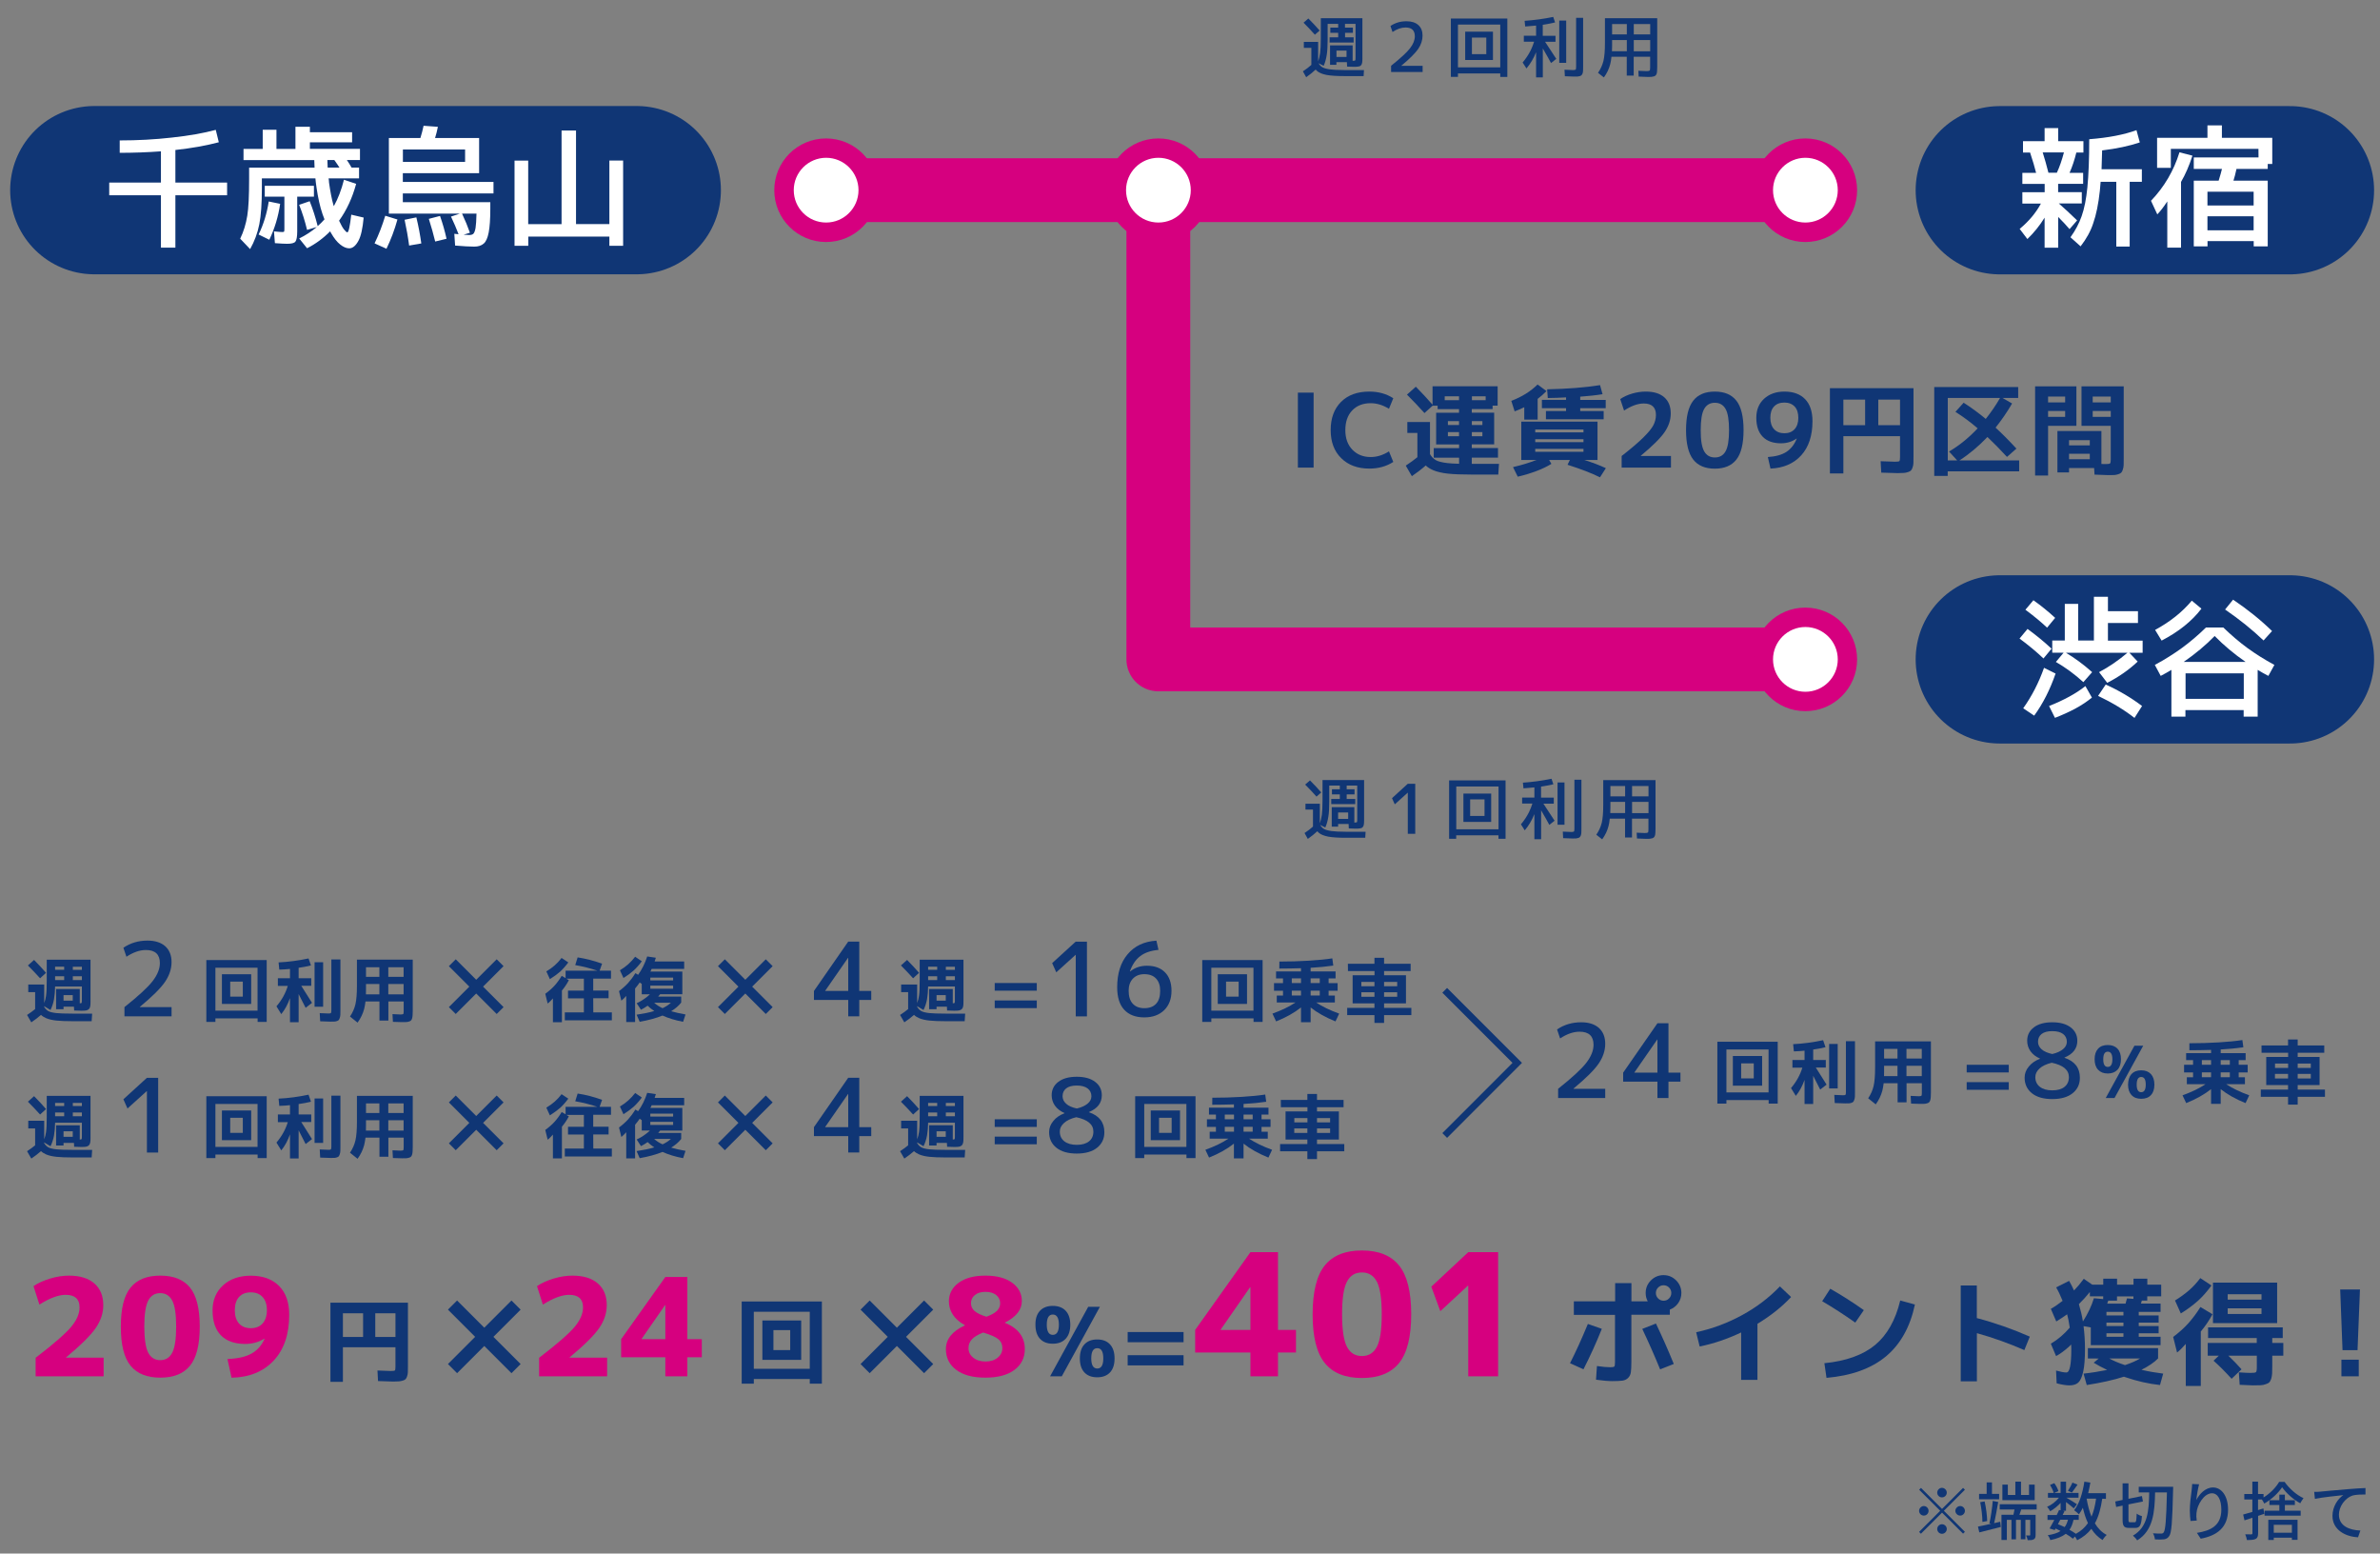 <?xml version="1.0" encoding="utf-8"?>
<!-- Generator: Adobe Illustrator 28.0.0, SVG Export Plug-In . SVG Version: 6.00 Build 0)  -->
<svg version="1.1" id="レイヤー_1" xmlns="http://www.w3.org/2000/svg" xmlns:xlink="http://www.w3.org/1999/xlink" x="0px"
	 y="0px" width="336px" height="219.28px" viewBox="0 0 336 219.28" style="enable-background:new 0 0 336 219.28;"
	 xml:space="preserve">
<rect x="0" y="0" width="336" height="219.28" fill="#808080" stroke="none"/>
<style type="text/css">
	.st0{fill:#D6007F;}
	.st1{fill:#103675;}
	.st2{fill:none;stroke:#D6007F;stroke-width:9.007;stroke-linecap:round;stroke-linejoin:round;}
	.st3{fill:none;stroke:#103675;stroke-width:23.749;stroke-linecap:round;stroke-linejoin:round;}
	.st4{fill:none;stroke:#D6007F;stroke-width:9.007;}
	.st5{fill:#FFFFFF;}
	.st6{fill:none;stroke:#103675;stroke-width:0.946;stroke-miterlimit:10;}
</style>
<g>
	<g>
		<path class="st0" d="M5.05,191.63c2.52-1.93,4.18-3.38,4.98-4.33c0.8-0.95,1.2-1.88,1.2-2.77c0-1.18-0.65-1.77-1.96-1.77
			c-1.02,0-2.26,0.46-3.71,1.38l-0.83-2.61c0.65-0.44,1.44-0.79,2.36-1.07c0.92-0.28,1.81-0.41,2.65-0.41c1.55,0,2.74,0.37,3.58,1.1
			c0.84,0.74,1.26,1.76,1.26,3.06c0,1.13-0.36,2.21-1.07,3.24s-2.1,2.41-4.18,4.14v0.04h5.3v2.63h-9.6v-2.63L5.05,191.63
			L5.05,191.63z"/>
		<path class="st0" d="M18.43,181.74c0.92-1.13,2.31-1.69,4.2-1.69c1.88,0,3.28,0.56,4.2,1.69c0.91,1.13,1.37,2.96,1.37,5.51
			c0,2.55-0.46,4.38-1.37,5.51c-0.92,1.13-2.31,1.69-4.2,1.69c-1.88,0-3.28-0.56-4.2-1.69s-1.37-2.96-1.37-5.51
			C17.06,184.7,17.51,182.87,18.43,181.74z M20.92,190.92c0.37,0.7,0.93,1.06,1.7,1.06s1.33-0.35,1.7-1.06
			c0.36-0.7,0.55-1.93,0.55-3.67s-0.18-2.96-0.55-3.67c-0.37-0.7-0.93-1.06-1.7-1.06s-1.33,0.35-1.7,1.06
			c-0.36,0.7-0.55,1.93-0.55,3.67C20.38,188.99,20.56,190.22,20.92,190.92z"/>
		<path class="st0" d="M32.11,191.82c1.42-0.05,2.55-0.3,3.38-0.76c0.83-0.45,1.45-1.16,1.86-2.1l-0.02-0.02
			c-0.82,0.5-1.72,0.75-2.71,0.75c-1.49,0-2.62-0.4-3.42-1.2c-0.79-0.8-1.19-1.98-1.19-3.54c0-1.46,0.5-2.64,1.49-3.54
			s2.3-1.35,3.91-1.35c1.69,0,3.02,0.48,3.98,1.44s1.44,2.32,1.44,4.07c0,2.75-0.73,4.91-2.19,6.47s-3.44,2.37-5.95,2.42
			L32.11,191.82z M35.41,182.41c-0.72,0-1.27,0.22-1.67,0.66c-0.4,0.44-0.59,1.07-0.59,1.87s0.2,1.43,0.6,1.87
			c0.4,0.44,0.96,0.66,1.66,0.66s1.26-0.22,1.66-0.67s0.61-1.07,0.61-1.86c0-0.81-0.2-1.43-0.61-1.87
			C36.67,182.63,36.12,182.41,35.41,182.41z"/>
		<path class="st1" d="M46.65,183.87h10.94v8.97c0,0.43,0,0.71-0.01,0.85c-0.01,0.2-0.04,0.39-0.11,0.58
			c-0.05,0.17-0.13,0.3-0.21,0.39c-0.08,0.08-0.21,0.15-0.38,0.2c-0.2,0.06-0.38,0.1-0.54,0.11c-0.25,0.02-0.52,0.03-0.82,0.03
			c-0.21,0-0.92-0.02-2.15-0.07l-0.08-1.49c1.12,0.04,1.75,0.07,1.88,0.07c0.33,0,0.52-0.03,0.58-0.08
			c0.05-0.05,0.08-0.23,0.08-0.54v-2.73h-7.42v4.88h-1.76C46.65,195.04,46.65,183.87,46.65,183.87z M51.26,185.36h-2.85v3.35h2.85
			V185.36z M52.98,185.36v3.35h2.85v-3.35H52.98z"/>
		<path class="st1" d="M73.5,192.53l-1.29,1.29l-3.84-3.84l-3.84,3.84l-1.29-1.29l3.84-3.84l-3.84-3.84l1.29-1.29l3.84,3.84
			l3.84-3.84l1.29,1.29l-3.84,3.84L73.5,192.53z"/>
		<path class="st0" d="M76.13,191.63c2.52-1.93,4.18-3.38,4.98-4.33s1.2-1.88,1.2-2.77c0-1.18-0.65-1.77-1.96-1.77
			c-1.02,0-2.26,0.46-3.71,1.38l-0.83-2.61c0.65-0.44,1.44-0.79,2.36-1.07c0.92-0.28,1.81-0.41,2.65-0.41c1.55,0,2.74,0.37,3.58,1.1
			c0.84,0.74,1.26,1.76,1.26,3.06c0,1.13-0.36,2.21-1.07,3.24s-2.1,2.41-4.18,4.14v0.04h5.3v2.63h-9.6v-2.63L76.13,191.63
			L76.13,191.63z"/>
		<path class="st0" d="M97.04,189.02h2.04v2.55h-2.04v2.69h-3.11v-2.69h-6.24v-2.55l6.24-8.78h3.11V189.02z M93.93,189.02v-4.82
			H93.9l-3.32,4.78v0.04L93.93,189.02L93.93,189.02z"/>
		<path class="st1" d="M106.42,194.64v0.66h-1.71v-11.6h11.32v11.6h-1.71v-0.66H106.42z M114.32,193.2v-8.05h-7.9v8.05H114.32z
			 M109.19,191.94h-1.56v-5.56h5.48v5.56H109.19z M109.19,190.56h2.37v-2.82h-2.37V190.56z"/>
		<path class="st1" d="M131.75,192.53l-1.29,1.29l-3.84-3.84l-3.84,3.84l-1.29-1.29l3.84-3.84l-3.84-3.84l1.29-1.29l3.84,3.84
			l3.84-3.84l1.29,1.29l-3.84,3.84L131.75,192.53z"/>
		<path class="st0" d="M135.34,181.06c0.91-0.67,2.17-1.01,3.78-1.01s2.87,0.34,3.78,1.01s1.36,1.53,1.36,2.58
			c0,1.22-0.79,2.23-2.38,3.03v0.04c1.87,0.77,2.8,2,2.8,3.71c0,1.23-0.49,2.21-1.47,2.94s-2.35,1.09-4.1,1.09s-3.12-0.36-4.1-1.09
			c-0.98-0.73-1.47-1.71-1.47-2.94c0-1.41,0.89-2.52,2.67-3.34v-0.04c-1.5-0.83-2.25-1.97-2.25-3.4
			C133.98,182.59,134.43,181.73,135.34,181.06z M138.8,188.08c-0.77,0.31-1.31,0.63-1.61,0.98c-0.31,0.35-0.46,0.75-0.46,1.21
			c0,0.55,0.22,1,0.67,1.36s1.02,0.54,1.73,0.54c0.7,0,1.28-0.18,1.72-0.54s0.66-0.81,0.66-1.36c0-0.51-0.18-0.92-0.54-1.23
			C140.61,188.73,139.89,188.41,138.8,188.08z M139.26,185.85c0.7-0.26,1.2-0.54,1.5-0.84c0.29-0.31,0.44-0.66,0.44-1.06
			c0-0.47-0.19-0.86-0.56-1.16s-0.88-0.45-1.52-0.45c-0.63,0-1.12,0.15-1.49,0.45c-0.37,0.3-0.55,0.69-0.55,1.16
			c0,0.41,0.16,0.77,0.49,1.08C137.91,185.33,138.47,185.61,139.26,185.85z"/>
		<path class="st1" d="M146.82,185.01c0.43-0.46,1.04-0.69,1.81-0.69s1.39,0.23,1.82,0.69c0.43,0.46,0.65,1.12,0.65,1.97
			s-0.22,1.51-0.65,1.98c-0.44,0.47-1.04,0.7-1.82,0.7s-1.38-0.23-1.81-0.7s-0.64-1.12-0.64-1.98
			C146.17,186.12,146.39,185.47,146.82,185.01z M148.63,188.41c0.57,0,0.86-0.48,0.86-1.44c0-0.95-0.29-1.43-0.86-1.43
			c-0.56,0-0.85,0.48-0.85,1.43C147.78,187.93,148.07,188.41,148.63,188.41z M153.63,184.45h1.65l-5.38,9.81h-1.65L153.63,184.45z
			 M153.09,189.76c0.43-0.47,1.03-0.7,1.81-0.7s1.38,0.23,1.81,0.7s0.64,1.12,0.64,1.98c0,0.85-0.21,1.51-0.64,1.97
			s-1.04,0.69-1.81,0.69c-0.78,0-1.38-0.23-1.81-0.69s-0.64-1.12-0.64-1.97C152.45,190.88,152.66,190.22,153.09,189.76z
			 M154.91,193.16c0.56,0,0.85-0.47,0.85-1.43c0-0.96-0.28-1.44-0.85-1.44s-0.85,0.48-0.85,1.44
			C154.06,192.68,154.34,193.16,154.91,193.16z"/>
		<path class="st1" d="M159.2,189.45v-1.44h7.89v1.44H159.2z M159.2,192.72v-1.44h7.89v1.44H159.2z"/>
		<path class="st0" d="M180.42,187.71h2.54v3.19h-2.54v3.36h-3.89v-3.36h-7.8v-3.19l7.8-10.97h3.89V187.71z M176.53,187.71v-6.02
			h-0.05l-4.15,5.98v0.05L176.53,187.71L176.53,187.71z"/>
		<path class="st0" d="M187.03,178.61c1.14-1.41,2.89-2.11,5.24-2.11s4.1,0.7,5.24,2.11s1.72,3.7,1.72,6.89
			c0,3.18-0.57,5.48-1.72,6.89c-1.14,1.41-2.89,2.11-5.24,2.11s-4.1-0.7-5.24-2.11s-1.72-3.7-1.72-6.89
			C185.32,182.32,185.89,180.02,187.03,178.61z M190.15,190.08c0.46,0.88,1.16,1.32,2.12,1.32c0.96,0,1.67-0.44,2.12-1.32
			c0.46-0.88,0.68-2.41,0.68-4.58c0-2.18-0.23-3.7-0.68-4.58c-0.46-0.88-1.16-1.32-2.12-1.32c-0.96,0-1.67,0.44-2.12,1.32
			c-0.46,0.88-0.68,2.41-0.68,4.58C189.47,187.68,189.7,189.2,190.15,190.08z"/>
		<path class="st0" d="M207.28,194.26v-12.79h-0.05l-3.89,3.6l-1.27-3.46l5.21-4.87h4.22v17.52L207.28,194.26L207.28,194.26z"/>
		<path class="st1" d="M224.17,186.87l1.97,0.69c-0.77,1.94-1.64,3.84-2.59,5.71l-1.9-0.86
			C222.48,190.78,223.32,188.93,224.17,186.87z M222.21,183.68h5.81v-2.57h2.3v2.57h2.3c-0.19-0.36-0.29-0.75-0.29-1.18
			c0-0.69,0.25-1.29,0.74-1.78s1.09-0.74,1.78-0.74c0.7,0,1.29,0.25,1.78,0.74s0.74,1.09,0.74,1.78c0,0.53-0.15,1-0.45,1.43
			s-0.7,0.73-1.18,0.92v0.72h-5.43v6.62c0,0.66-0.02,1.15-0.07,1.48c-0.04,0.33-0.17,0.59-0.38,0.81c-0.21,0.21-0.47,0.34-0.79,0.39
			c-0.32,0.04-0.8,0.07-1.45,0.07c-0.57,0-1.34-0.07-2.3-0.2l0.13-1.93c0.77,0.11,1.4,0.17,1.88,0.17c0.32,0,0.52-0.04,0.58-0.11
			s0.09-0.29,0.09-0.66v-6.62h-5.81v-1.91H222.21z M231.85,187.57l1.93-0.76c0.92,1.94,1.76,3.84,2.52,5.71l-1.93,0.76
			C233.6,191.39,232.76,189.49,231.85,187.57z M235.63,183.27c0.21-0.21,0.32-0.47,0.32-0.77s-0.11-0.56-0.32-0.77
			s-0.47-0.32-0.77-0.32s-0.56,0.11-0.77,0.32s-0.32,0.47-0.32,0.77s0.11,0.56,0.32,0.77s0.47,0.32,0.77,0.32
			C235.16,183.59,235.42,183.49,235.63,183.27z"/>
		<path class="st1" d="M239.46,188.04c2.27-0.49,4.44-1.3,6.49-2.42s3.82-2.47,5.33-4.05l1.58,1.5c-1.3,1.39-2.88,2.65-4.75,3.78
			v7.91h-2.3v-6.69c-1.96,0.93-3.91,1.59-5.86,1.98L239.46,188.04z"/>
		<path class="st1" d="M257.25,183.66l1.14-1.76c1.65,0.94,3.23,1.95,4.74,3.02l-1.21,1.76
			C260.38,185.59,258.82,184.58,257.25,183.66z M257.56,192.41c3.07-0.3,5.45-1.16,7.16-2.57c1.7-1.41,2.88-3.51,3.55-6.28
			l2.07,0.57c-0.67,3.17-2.04,5.61-4.09,7.32c-2.06,1.71-4.85,2.72-8.39,3.03L257.56,192.41z"/>
		<path class="st1" d="M276.8,181.44h2.28v4.6c2.61,0.69,5.1,1.57,7.48,2.62l-0.77,1.9c-2.21-0.96-4.44-1.76-6.7-2.39v6.8h-2.28
			v-13.53H276.8z"/>
		<path class="st1" d="M305.11,181.32v1.65h-1.97v0.6h-0.77c-0.01,0.06-0.03,0.13-0.06,0.23c-0.03,0.1-0.05,0.16-0.06,0.19h2.77
			v1.18h-3.08v0.5h2.81v1.01h-2.81v0.49h2.81v1.02h-2.81v0.49h3.08v1.18h-9.85v-2.5l-1.02-0.18c0.13,1.03,0.2,2.11,0.2,3.23
			c0,1.37-0.08,2.43-0.25,3.19c-0.17,0.76-0.4,1.28-0.7,1.55c-0.29,0.26-0.71,0.39-1.24,0.39c-0.48,0-1.09-0.1-1.81-0.29l-0.08-1.8
			c0.64,0.18,1.13,0.27,1.46,0.27c0.46,0,0.69-1.1,0.69-3.31c0-0.08,0-0.19-0.01-0.33s-0.01-0.24-0.01-0.31l-0.3,0.3
			c-0.62,0.56-1.23,1.01-1.83,1.34l-0.74-1.75c1.01-0.6,1.9-1.36,2.67-2.27c-0.12-0.83-0.25-1.46-0.37-1.88
			c-0.43,0.31-0.94,0.65-1.53,1.01l-0.77-1.78c0.55-0.31,1.1-0.69,1.66-1.13c-0.31-0.77-0.62-1.41-0.91-1.9l1.83-0.92
			c0.27,0.47,0.5,0.92,0.69,1.36c0.45-0.46,0.91-1.01,1.38-1.65l1.19,0.82h1.56v-0.84h1.95v0.84h2.32v-0.84h1.95v0.84L305.11,181.32
			L305.11,181.32z M296.92,183.36v-0.39h-1.88v-0.61c-0.53,0.65-1.04,1.22-1.55,1.71c0.26,0.88,0.45,1.7,0.57,2.45
			c0.73-1.15,1.24-2.25,1.55-3.28L296.92,183.36z M294.76,191.74v-1.46h9.91v1.46c-0.55,0.56-1.33,1.09-2.35,1.6
			c1.01,0.24,2.03,0.41,3.07,0.54l-0.45,1.61c-1.6-0.17-3.25-0.54-4.96-1.13c-0.01,0-0.03-0.01-0.06-0.02
			c-0.03-0.01-0.05-0.02-0.06-0.03c-1.46,0.47-3.21,0.86-5.26,1.18l-0.45-1.61c1.12-0.12,2.23-0.3,3.33-0.52
			c-0.74-0.35-1.37-0.69-1.9-1.02l0.71-0.59L294.76,191.74L294.76,191.74z M297.38,185.17v0.5h2.4v-0.5H297.38z M299.78,186.68h-2.4
			v0.49h2.4V186.68z M297.38,188.68h2.4v-0.49h-2.4V188.68z M300.08,184c0.09-0.31,0.16-0.56,0.2-0.74l0.91,0.07v-0.35h-2.32v0.6
			h-1.23c-0.02,0.04-0.05,0.12-0.08,0.21c-0.03,0.1-0.06,0.17-0.07,0.21L300.08,184L300.08,184z M300,192.68
			c0.95-0.32,1.66-0.64,2.13-0.94h-4.35C298.32,192.05,299.06,192.37,300,192.68z"/>
		<path class="st1" d="M310.7,187.94v7.68h-2.12v-5.93c-0.45,0.52-0.86,0.92-1.23,1.21l-0.55-2.2c0.83-0.62,1.53-1.25,2.12-1.9
			c0.64-0.72,1.22-1.49,1.73-2.32l1.7,1.02C311.91,186.33,311.36,187.14,310.7,187.94z M307.88,185.39l-0.82-1.83
			c0.73-0.45,1.38-0.92,1.97-1.43c0.57-0.49,1.1-1.07,1.6-1.73l1.58,1.04c-0.67,0.91-1.32,1.64-1.93,2.18
			C309.59,184.23,308.8,184.82,307.88,185.39z M316.45,193.27l-1.4,1.34c-0.9-0.99-1.75-1.84-2.55-2.55l0.74-0.71h-1.56v-1.8h6.92
			v-0.69h-6.87v-1.51h10.54v1.51h-1.48v0.69h1.56v1.8h-1.56v1.44c0,0.55-0.01,0.91-0.02,1.09c-0.02,0.29-0.07,0.54-0.13,0.74
			c-0.09,0.25-0.18,0.41-0.27,0.5c-0.08,0.08-0.24,0.16-0.49,0.25c-0.23,0.09-0.48,0.14-0.74,0.15c-0.18,0.01-0.54,0.02-1.09,0.02
			c-0.29,0-0.91-0.03-1.86-0.08l-0.12-1.76c0.84,0.06,1.37,0.08,1.6,0.08c0.45,0,0.72-0.03,0.81-0.1s0.13-0.31,0.13-0.72v-1.61
			h-4.02C315.24,191.97,315.87,192.61,316.45,193.27z M314.5,186.75h-2.08v-5.71h9.06v5.71H314.5z M314.5,183.44h4.77v-0.76h-4.77
			V183.44z M314.5,184.67v0.79h4.77v-0.79H314.5z"/>
		<path class="st1" d="M330.38,182h2.79l-0.34,8.57h-2.12L330.38,182z M330.55,194.26v-2.35H333v2.35H330.55z"/>
	</g>
	<polyline class="st2" points="163.53,26.84 163.53,93.07 254.87,93.07 	"/>
	<polygon class="st3" points="13.31,26.84 13.31,26.84 89.9,26.84 	"/>
	<line class="st4" x1="117.86" y1="26.84" x2="254.87" y2="26.84"/>
	<g>
		<path class="st0" d="M163.53,19.54c-4.04,0-7.31,3.27-7.31,7.31c0,4.03,3.27,7.31,7.31,7.31s7.31-3.27,7.31-7.31
			C170.83,22.81,167.57,19.54,163.53,19.54"/>
		<path class="st5" d="M158.97,26.84c0-2.52,2.05-4.57,4.57-4.57s4.57,2.05,4.57,4.57s-2.05,4.57-4.57,4.57
			C161.01,31.41,158.97,29.37,158.97,26.84"/>
		<path class="st0" d="M254.87,19.54c-4.04,0-7.31,3.27-7.31,7.31c0,4.03,3.27,7.31,7.31,7.31c4.04,0,7.31-3.27,7.31-7.31
			S258.91,19.54,254.87,19.54"/>
		<path class="st5" d="M250.31,26.84c0-2.52,2.05-4.57,4.57-4.57c2.52,0,4.57,2.05,4.57,4.57s-2.05,4.57-4.57,4.57
			C252.35,31.41,250.31,29.37,250.31,26.84"/>
		<path class="st0" d="M116.62,19.54c-4.04,0-7.31,3.27-7.31,7.31c0,4.03,3.27,7.31,7.31,7.31s7.31-3.27,7.31-7.31
			S120.66,19.54,116.62,19.54"/>
		<path class="st5" d="M112.06,26.84c0-2.52,2.05-4.57,4.57-4.57s4.57,2.05,4.57,4.57s-2.05,4.57-4.57,4.57
			C114.1,31.41,112.06,29.37,112.06,26.84"/>
		<path class="st0" d="M254.87,85.76c-4.04,0-7.31,3.27-7.31,7.31c0,4.03,3.27,7.31,7.31,7.31c4.04,0,7.31-3.27,7.31-7.31
			S258.91,85.76,254.87,85.76"/>
		<path class="st5" d="M250.31,93.07c0-2.52,2.05-4.57,4.57-4.57c2.52,0,4.57,2.05,4.57,4.57s-2.05,4.57-4.57,4.57
			C252.35,97.64,250.31,95.59,250.31,93.07"/>
	</g>
	<g>
		<path class="st5" d="M16.91,19.82c2.5,0,4.95-0.13,7.33-0.4c2.44-0.26,4.51-0.63,6.22-1.09l0.43,1.75
			c-1.81,0.48-3.85,0.84-6.13,1.09v4.6h7.3v1.79h-7.3v7.39h-2.04v-7.39h-7.3v-1.79h7.3v-4.41c-1.91,0.14-3.85,0.21-5.82,0.21v-1.75
			H16.91z"/>
		<path class="st5" d="M42.23,28.91l1.49-0.51c0.44,1.09,0.82,2.27,1.13,3.52c0.34-0.3,0.66-0.62,0.96-0.96
			c-0.13-0.33-0.22-0.58-0.28-0.75c-0.35-1.02-0.63-2.27-0.85-3.77c-0.08-0.55-0.13-0.97-0.15-1.26h-7.56v1.38
			c0,2.16-0.12,3.86-0.36,5.09c-0.25,1.26-0.69,2.43-1.3,3.51l-1.4-1.47c0.48-0.99,0.81-2.07,1-3.24c0.18-1.09,0.26-2.82,0.26-5.17
			v-1.62h9.24c-0.03-0.45-0.04-0.8-0.04-1.06h-9.99v-1.58h2.71v-2.71h1.94v2.71h2.68v-3.13h2.04v0.77h5.96v1.43h-5.96v0.92h7.07
			v1.58h-1.85c0.25,0.36,0.47,0.72,0.66,1.06h1.06v1.53h-4.3c0.01,0.06,0.03,0.16,0.04,0.29c0.01,0.13,0.02,0.23,0.02,0.29
			c0.18,1.28,0.38,2.34,0.62,3.17l0.06,0.17c0.59-1.06,1.07-2.3,1.43-3.73l1.72,0.58c-0.53,1.96-1.33,3.7-2.41,5.2
			c0.28,0.59,0.51,1.01,0.7,1.24c0.2,0.26,0.36,0.4,0.47,0.4c0.18,0,0.36-0.83,0.55-2.49l1.75,0.41c-0.14,1.53-0.38,2.63-0.74,3.28
			c-0.38,0.7-0.81,1.06-1.3,1.06c-0.4,0-0.82-0.18-1.26-0.53c-0.45-0.35-0.89-0.9-1.32-1.66c-0.03-0.04-0.06-0.11-0.11-0.21
			c-0.98,0.99-2.07,1.79-3.26,2.39l-1.11-1.38c0.9-0.44,1.73-0.98,2.49-1.62l-1.38,0.41C43.05,31.2,42.68,30.01,42.23,28.91z
			 M39.55,28.77c-0.26,1.8-0.77,3.49-1.53,5.07l-1.51-0.74c0.69-1.42,1.17-2.97,1.43-4.66L39.55,28.77z M44.32,26.23v1.53h-2.36v4.9
			c0,0.75-0.09,1.24-0.26,1.45c-0.16,0.2-0.55,0.3-1.17,0.3c-0.35,0-0.92-0.03-1.72-0.09l-0.13-1.66c0.57,0.06,0.95,0.09,1.15,0.09
			c0.16,0,0.26-0.02,0.28-0.06c0.03-0.05,0.04-0.19,0.04-0.41v-4.52h-2.77v-1.53C37.38,26.23,44.32,26.23,44.32,26.23z M46.26,23.65
			h1.66c-0.15-0.25-0.39-0.6-0.72-1.06h-0.98C46.22,22.84,46.24,23.19,46.26,23.65z"/>
		<path class="st5" d="M52.88,34.35c0.59-1.22,1.09-2.52,1.51-3.9l1.72,0.53c-0.4,1.45-0.92,2.82-1.55,4.13L52.88,34.35z
			 M64.92,30.15H54.9V19.48h4.45c0.18-0.58,0.33-1.16,0.45-1.73l2.02,0.15c-0.11,0.57-0.25,1.09-0.4,1.58h6.22v4.96H56.87v1.24h12.8
			v1.62h-12.8v1.24h12.35v0.92c0,1.47-0.08,2.59-0.23,3.36s-0.38,1.29-0.7,1.56c-0.33,0.29-0.77,0.43-1.34,0.43
			c-0.62,0-1.51-0.05-2.7-0.15L64.14,33c0.28,0.03,0.48,0.04,0.6,0.06c-0.3-0.79-0.66-1.62-1.07-2.49L64.92,30.15z M65.66,22.85
			V21.1h-8.78v1.75H65.66z M57.76,34.66c-0.16-1.22-0.38-2.43-0.64-3.64l1.66-0.34c0.3,1.23,0.53,2.46,0.7,3.68L57.76,34.66z
			 M61.44,34.09c-0.24-0.99-0.54-2.06-0.9-3.2l1.58-0.41c0.36,1.02,0.67,2.09,0.92,3.22L61.44,34.09z M65.23,30.15
			c0.44,0.94,0.81,1.84,1.11,2.7l-0.89,0.28c0.4,0.03,0.67,0.04,0.81,0.04c0.26,0,0.46-0.06,0.58-0.19c0.12-0.13,0.23-0.4,0.3-0.83
			c0.06-0.39,0.11-1.06,0.13-2C67.27,30.15,65.23,30.15,65.23,30.15z"/>
		<path class="st5" d="M72.63,22.67h1.94v8.97h4.71V18.42h2.04v13.21h4.71v-8.97h1.94v12.03h-1.94v-1.3H74.58v1.3h-1.94V22.67H72.63
			z"/>
	</g>
	<g>
		<line class="st3" x1="282.32" y1="26.85" x2="323.29" y2="26.85"/>
	</g>
	<g>
		<path class="st5" d="M294.09,25.95h-3.53v1.17h3.34v1.6h-3.24c0.75,0.65,1.61,1.45,2.58,2.39l-1.07,1.23
			c-0.4-0.48-0.94-1.05-1.6-1.72v4.34h-1.92v-4.24c-0.67,1.09-1.48,2.1-2.43,3.02l-1.09-1.43c1.31-1.09,2.31-2.29,3-3.58h-2.62v-1.6
			h3.15v-1.17h-3.15V24.4h1.94c-0.19-0.77-0.47-1.72-0.85-2.87h-1v-1.6h3.05v-1.85h1.92v1.85h3.56v1.6h-1
			c-0.25,1.03-0.57,1.99-0.96,2.87h1.92V25.95z M289.19,24.38h1.19c0.39-0.84,0.72-1.8,1-2.87h-3
			C288.67,22.41,288.93,23.36,289.19,24.38z M293.73,34.77l-1.43-1.28c0.69-0.95,1.22-1.95,1.58-2.98c0.38-1.07,0.65-2.43,0.81-4.07
			c0.17-1.76,0.26-4.02,0.26-6.79c2.7-0.21,4.93-0.64,6.67-1.28l0.47,1.73c-1.48,0.5-3.25,0.88-5.32,1.13
			c-0.03,1.19-0.05,2.08-0.08,2.66h5.69v1.77h-1.72v9.14h-1.89v-9.14h-2.21c-0.04,0.4-0.08,0.82-0.11,1.26
			c-0.2,1.87-0.52,3.41-0.94,4.6C295.15,32.63,294.55,33.71,293.73,34.77z"/>
		<path class="st5" d="M307.91,25.68v9.27h-1.94v-6.52c-0.49,0.75-0.96,1.36-1.41,1.83l-0.89-1.92c1.87-1.95,3.21-4.23,4.02-6.84
			l1.83,0.47C309.07,23.38,308.53,24.61,307.91,25.68z M318.84,21.01h-12.37v2.68h-1.94v-4.24h7.11V17.7h2.04v1.75h7.11v3.69h-0.64
			v0.7h-4.41c-0.15,0.69-0.29,1.24-0.43,1.66h4.84v9.27h-1.98v-0.74h-6.52v0.74h-1.94V25.5h3.51c0.21-0.68,0.37-1.23,0.47-1.66
			h-3.98v-1.62h9.14L318.84,21.01L318.84,21.01z M318.16,29v-1.94h-6.52V29H318.16z M311.64,32.51h6.52v-1.98h-6.52V32.51z"/>
	</g>
	<g>
		<line class="st3" x1="282.32" y1="93.07" x2="323.29" y2="93.07"/>
	</g>
	<g>
		<path class="st5" d="M288.49,92.94c-0.92-0.88-2.04-1.82-3.38-2.81l1.13-1.36c1.27,0.93,2.4,1.86,3.39,2.79L288.49,92.94z
			 M290.2,95.07c-0.78,2.26-1.78,4.24-3.02,5.94l-1.55-1.04c1.21-1.7,2.19-3.6,2.94-5.71L290.2,95.07z M285.94,86.06l1.13-1.34
			c1.11,0.79,2.13,1.62,3.07,2.49L289,88.59C288.16,87.8,287.14,86.95,285.94,86.06z M289.28,99.65c2.12-0.84,3.83-1.78,5.13-2.81
			l0.92,1.62c-0.67,0.55-1.46,1.08-2.39,1.58c-0.87,0.46-1.81,0.89-2.83,1.28L289.28,99.65z M297.59,90.42h4.9v1.72h-1.87l1.17,1.24
			c-1.23,1.16-2.66,2.16-4.3,3l-1.15-1.51c1.42-0.75,2.75-1.67,4-2.73h-8.67c1.24,0.74,2.48,1.65,3.69,2.73l-1.24,1.41
			c-1.23-1.12-2.53-2.07-3.88-2.85l1.09-1.3h-1.6v-1.72h1.77v-5.17h1.89v5.17h2.22v-6.18h1.98v2.04h4.24v1.66h-4.24L297.59,90.42
			L297.59,90.42z M296.2,98.22l1.08-1.6c1.86,0.84,3.57,1.85,5.13,3.03l-1.07,1.68C299.94,100.23,298.23,99.19,296.2,98.22z"/>
		<path class="st5" d="M304.21,93.85c1.4-0.75,2.68-1.56,3.85-2.41c1.13-0.83,2.26-1.78,3.37-2.87h2.45
			c1.12,1.08,2.24,2.04,3.37,2.87c1.17,0.85,2.45,1.66,3.84,2.41l-0.85,1.55c-0.55-0.29-1.06-0.57-1.51-0.85v6.6h-1.98v-0.92h-8.22
			v0.92h-1.98v-6.6c-0.45,0.28-0.96,0.56-1.51,0.85L304.21,93.85z M304.25,88.91c2.11-1.14,3.84-2.52,5.18-4.13l1.36,1.13
			c-1.33,1.75-3.2,3.25-5.62,4.51L304.25,88.91z M308.28,93.43h8.75c-1.65-1.14-3.1-2.36-4.37-3.66
			C311.39,91.07,309.93,92.29,308.28,93.43z M316.77,98.64v-3.6h-8.22v3.6H316.77z M319.56,90.4c-1.58-1.51-3.39-2.97-5.43-4.37
			l1.13-1.39c2.06,1.39,3.9,2.87,5.5,4.43L319.56,90.4z"/>
	</g>
	<g>
		<path class="st1" d="M183.23,66V55.42h2.22V66H183.23z"/>
		<path class="st1" d="M193.51,56.91c-1.09,0-1.96,0.34-2.61,1.02s-0.97,1.61-0.97,2.78c0,1.16,0.33,2.08,1,2.77
			s1.53,1.03,2.58,1.03c0.88,0,1.74-0.27,2.58-0.8l0.61,1.49c-0.98,0.63-2.1,0.94-3.38,0.94c-1.65,0-2.98-0.49-3.97-1.47
			c-1-0.98-1.49-2.3-1.49-3.97c0-1.67,0.49-3,1.46-3.97c0.98-0.98,2.31-1.46,4-1.46c1.28,0,2.4,0.31,3.38,0.94l-0.61,1.49
			C195.25,57.18,194.39,56.91,193.51,56.91z"/>
		<path class="st1" d="M198.7,59.57h3.18v4.52c0.21,0.38,0.49,0.66,0.83,0.86c0.32,0.18,0.85,0.32,1.61,0.41
			c0.4,0.05,0.95,0.08,1.67,0.1V64.6h-3.58v-1.35h3.58v-0.52h-1.57h-1.67v-4.47h3.23v-0.51h-3.02v-0.49h-0.71l-1.15,1.04
			c-0.78-0.87-1.6-1.73-2.47-2.6l1.25-1.12c0.82,0.83,1.61,1.68,2.36,2.54v-2.6h9.19v2.73h-0.71v0.49h-2.94v0.51h3.16v4.47h-3.16
			v0.52h3.7v1.35h-3.7v0.88h3.84l-0.1,1.51h-3.87c-1.33,0-2.42-0.04-3.25-0.13c-0.82-0.09-1.51-0.25-2.06-0.48
			c-0.46-0.2-0.82-0.43-1.06-0.67c-0.59,0.52-1.24,1.02-1.96,1.51l-0.86-1.49c0.65-0.43,1.19-0.82,1.64-1.19v-3.42h-1.42v-1.54
			C198.68,59.57,198.7,59.57,198.7,59.57z M205.98,55.94h-2.02v0.54h2.02V55.94z M204.41,59.99h1.57v-0.55h-1.57V59.99z
			 M204.41,61.57h1.57v-0.58h-1.57V61.57z M209.74,56.48v-0.54h-1.94v0.54H209.74z M207.79,59.99h1.49v-0.55h-1.49V59.99z
			 M207.79,60.99v0.58h1.49v-0.58H207.79z"/>
		<path class="st1" d="M213.36,56.58c1.48-0.56,2.72-1.33,3.71-2.31l1.26,0.93c-0.39,0.4-0.8,0.76-1.25,1.1v2.93h-1.89v-1.75
			c-0.53,0.26-0.99,0.45-1.36,0.58L213.36,56.58z M216.74,64.92h-1.97v-5.41h10.76v5.41h-1.87c1.11,0.35,2.13,0.73,3.05,1.16
			l-0.83,1.29c-1.19-0.59-2.72-1.18-4.58-1.77l0.33-0.68h-2.93l0.32,0.55c-0.61,0.38-1.3,0.71-2.07,1c-0.91,0.34-1.8,0.61-2.68,0.81
			l-0.67-1.35c1.24-0.29,2.35-0.63,3.34-1.02L216.74,64.92L216.74,64.92z M216.74,61.03h6.81v-0.41h-6.81V61.03z M216.74,61.99v0.42
			h6.81v-0.42H216.74z M216.74,63.36v0.41h6.81v-0.41H216.74z M226.69,57.61h-3.6v0.41h3.31v1.16h-8.15v-1.16h2.84v-0.41h-3.41
			v-1.17h3.41v-0.35c-0.81,0.05-1.67,0.08-2.58,0.09l-0.09-1.23c2.93-0.06,5.42-0.26,7.47-0.59l0.35,1.28
			c-0.9,0.15-1.95,0.26-3.15,0.35v0.46h3.6L226.69,57.61L226.69,57.61z"/>
		<path class="st1" d="M228.94,64.36c1.32-1.03,2.34-1.9,3.05-2.6c0.71-0.7,1.19-1.28,1.43-1.75s0.36-0.95,0.36-1.45
			c0-1.07-0.58-1.61-1.72-1.61c-0.83,0-1.76,0.33-2.78,1l-0.54-1.62c0.47-0.33,1.04-0.59,1.69-0.78s1.29-0.28,1.92-0.28
			c1.13,0,2,0.27,2.61,0.81s0.91,1.3,0.91,2.28c0,0.91-0.29,1.78-0.86,2.62s-1.7,1.96-3.37,3.35v0.03h4.26V66h-6.96V64.36z"/>
		<path class="st1" d="M239.04,56.56c0.67-0.86,1.69-1.29,3.05-1.29s2.38,0.43,3.05,1.29s1.01,2.24,1.01,4.15s-0.34,3.29-1.01,4.15
			s-1.69,1.29-3.05,1.29s-2.38-0.43-3.05-1.29s-1.01-2.24-1.01-4.15S238.37,57.42,239.04,56.56z M240.59,63.7
			c0.33,0.58,0.83,0.87,1.51,0.87s1.18-0.29,1.51-0.87c0.33-0.58,0.49-1.58,0.49-2.99s-0.16-2.41-0.49-2.99s-0.83-0.87-1.51-0.87
			s-1.18,0.29-1.51,0.87c-0.33,0.58-0.49,1.58-0.49,2.99C240.09,62.12,240.26,63.12,240.59,63.7z"/>
		<path class="st1" d="M249.58,64.51c1.1-0.07,1.97-0.31,2.62-0.73c0.64-0.42,1.13-1.04,1.46-1.88l-0.01-0.01
			c-0.64,0.45-1.38,0.68-2.22,0.68c-1.11,0-1.97-0.31-2.57-0.92s-0.91-1.51-0.91-2.68c0-1.11,0.36-2.01,1.09-2.68
			s1.69-1.02,2.88-1.02c1.26,0,2.23,0.36,2.92,1.07c0.69,0.72,1.04,1.75,1.04,3.1c0,2.05-0.53,3.66-1.59,4.83
			c-1.06,1.17-2.51,1.79-4.34,1.87L249.58,64.51z M251.91,56.82c-0.63,0-1.12,0.19-1.46,0.56c-0.35,0.37-0.52,0.9-0.52,1.59
			c0,0.7,0.18,1.23,0.53,1.61s0.84,0.57,1.46,0.57c0.6,0,1.08-0.19,1.43-0.57c0.35-0.38,0.53-0.92,0.53-1.6
			c0-0.69-0.17-1.22-0.51-1.59C253.01,57.01,252.53,56.82,251.91,56.82z"/>
		<path class="st1" d="M258.34,54.79h11.8v9.67c0,0.46,0,0.77-0.01,0.91c-0.01,0.21-0.05,0.42-0.12,0.62
			c-0.06,0.18-0.14,0.32-0.23,0.42c-0.09,0.09-0.22,0.16-0.41,0.22c-0.21,0.07-0.41,0.11-0.58,0.12c-0.27,0.02-0.57,0.03-0.88,0.03
			c-0.22,0-1-0.02-2.32-0.07l-0.09-1.61c1.21,0.05,1.89,0.07,2.03,0.07c0.36,0,0.57-0.03,0.62-0.09c0.06-0.06,0.09-0.25,0.09-0.58
			v-2.94h-8v5.26h-1.9L258.34,54.79L258.34,54.79z M263.31,56.4h-3.07v3.61h3.07V56.4z M265.17,56.4v3.61h3.07V56.4H265.17z"/>
		<path class="st1" d="M284.92,54.63v1.54h-2.22l1.36,0.78c-0.68,1.18-1.46,2.31-2.33,3.41c0.95,0.87,1.93,1.86,2.94,2.96
			l-1.33,1.17c-0.95-1.03-1.87-1.97-2.76-2.81c-1.25,1.31-2.57,2.42-3.96,3.31h8.44v1.54h-10.09v0.64h-1.9V54.63H284.92z
			 M276.06,58.13l1.16-1.29c1.13,0.73,2.17,1.49,3.12,2.29c0.75-0.95,1.43-1.93,2.02-2.96h-7.38v8.82h1.33l-1.15-1.26
			c1.42-0.83,2.75-1.91,4-3.23l0.04-0.04C278.18,59.58,277.13,58.81,276.06,58.13z"/>
		<path class="st1" d="M289.14,67.12h-1.83V54.53h5.83v5.57h-4V67.12z M289.14,56.8h2.41v-0.83h-2.41V56.8z M289.14,58.01v0.83h2.41
			v-0.83H289.14z M297.6,67.06c-0.23,0-0.87-0.02-1.9-0.07l-0.06-0.93h-3.54v0.62h-1.64v-5.84h6.21v4.65
			c0.18,0.01,0.39,0.01,0.61,0.01c0.35,0,0.55-0.03,0.61-0.09c0.07-0.07,0.1-0.26,0.1-0.58V60.1h-4.13v-5.57h5.96v10.21
			c0,0.45,0,0.76-0.01,0.91c-0.01,0.22-0.05,0.44-0.12,0.64c-0.06,0.19-0.13,0.33-0.22,0.42s-0.22,0.16-0.41,0.22
			c-0.21,0.07-0.41,0.11-0.59,0.12C298.32,67.06,298.03,67.06,297.6,67.06z M292.1,62.86h2.93v-0.73h-2.93V62.86z M292.1,64.05v0.77
			h2.93v-0.77H292.1z M297.99,56.8v-0.83h-2.55v0.83H297.99z M297.99,58.01h-2.55v0.83h2.55V58.01z"/>
	</g>
	<g>
		<path class="st1" d="M184.05,5.91h2.04v2.77c0.12-0.35,0.22-0.75,0.28-1.19c0.06-0.45,0.1-1.14,0.1-2.08V2.57h5.87v5.7
			c0,0.22-0.01,0.42-0.04,0.6c-0.02,0.13-0.07,0.25-0.16,0.35c-0.08,0.1-0.2,0.15-0.36,0.17c-0.19,0.03-0.4,0.04-0.62,0.04
			c-0.19,0-0.52-0.01-0.98-0.03l-0.03-0.63h-1.48v0.38h-0.9V6.41h3.19v2.17h0.05c0.19,0,0.29-0.02,0.32-0.06
			c0.03-0.03,0.04-0.17,0.04-0.42V3.37h-1.49V3.9H191v0.73h-1.11v0.64h1.21V6h-3.39V5.27h1.21V4.63h-1.11V3.9h1.11V3.37h-1.49v2.25
			c0,0.91-0.04,1.62-0.13,2.15c-0.09,0.57-0.23,1.08-0.43,1.52l-0.73-0.37c0.16,0.26,0.34,0.45,0.54,0.57
			c0.23,0.13,0.58,0.23,1.06,0.3c0.45,0.06,1.13,0.1,2.05,0.1h2.77l-0.05,0.85h-2.77c-1.08,0-1.9-0.06-2.45-0.16
			c-0.61-0.12-1.05-0.3-1.33-0.54c-0.08-0.07-0.15-0.15-0.22-0.22c-0.39,0.37-0.84,0.73-1.34,1.08l-0.46-0.83
			c0.46-0.3,0.85-0.6,1.19-0.91v-2.4h-1.06V5.91H184.05z M186.3,4.31l-0.67,0.59c-0.49-0.55-1.02-1.12-1.6-1.7l0.68-0.59
			C185.3,3.2,185.83,3.77,186.3,4.31z M188.68,8.04h1.42v-0.9h-1.42V8.04z"/>
	</g>
	<g>
		<path class="st1" d="M198.56,3c0.72,0,1.28,0.18,1.68,0.54s0.59,0.86,0.59,1.49c0,0.64-0.2,1.27-0.61,1.87s-1.2,1.39-2.38,2.37
			v0.02h3v0.87h-4.45V9.28c1.31-1.04,2.2-1.86,2.66-2.45s0.69-1.16,0.69-1.71c0-0.83-0.44-1.24-1.31-1.24
			c-0.59,0-1.2,0.21-1.84,0.64l-0.29-0.85C196.96,3.22,197.71,3,198.56,3z"/>
	</g>
	<g>
		<path class="st1" d="M205.83,10.36v0.49h-1V2.62h7.97v8.24h-1v-0.49h-5.97V10.36z M211.8,9.51V3.47h-5.97v6.04H211.8z M207.8,8.47
			h-0.95v-4h3.92v4H207.8z M207.8,7.64h2.03V5.3h-2.03V7.64z"/>
	</g>
	<g>
		<path class="st1" d="M214.96,8.82c0.45-0.53,0.83-1.1,1.14-1.72c0.18-0.37,0.34-0.77,0.48-1.21h-1.45V5.04h1.73V3.61
			c-0.45,0.05-0.96,0.09-1.54,0.13l-0.08-0.8c1.33-0.09,2.68-0.27,4.04-0.55l0.26,0.78c-0.64,0.14-1.22,0.25-1.74,0.33v1.55h1.8V5.9
			h-1.47c0.8,1.21,1.32,2.01,1.58,2.41l-0.74,0.59c-0.27-0.51-0.66-1.2-1.16-2.06v4.08h-0.95V7.37c-0.35,0.87-0.8,1.63-1.36,2.29
			L214.96,8.82z M220.13,8.87V2.9h0.98v5.97H220.13z M222.5,2.52h1v6.91c0,0.27,0,0.45-0.01,0.54c-0.01,0.16-0.03,0.28-0.06,0.37
			c-0.03,0.1-0.08,0.18-0.14,0.25c-0.04,0.05-0.11,0.1-0.21,0.14c-0.08,0.03-0.19,0.05-0.33,0.07c-0.08,0.01-0.24,0.01-0.48,0.01
			c-0.14,0-0.59-0.02-1.35-0.05l-0.05-0.92c0.7,0.03,1.1,0.05,1.21,0.05c0.19,0,0.31-0.02,0.36-0.07c0.05-0.04,0.07-0.19,0.07-0.44
			V2.52H222.5z"/>
		<path class="st1" d="M233.96,2.57v6.91c0,0.18-0.01,0.36-0.02,0.54c-0.01,0.17-0.03,0.3-0.06,0.38c-0.04,0.1-0.08,0.18-0.14,0.24
			c-0.05,0.05-0.13,0.1-0.24,0.14c-0.09,0.03-0.21,0.05-0.36,0.07c-0.08,0.01-0.25,0.01-0.51,0.01c-0.17,0-0.6-0.02-1.29-0.05
			l-0.04-0.82c0.66,0.03,1.04,0.05,1.15,0.05c0.24,0,0.38-0.03,0.44-0.08c0.05-0.04,0.07-0.19,0.07-0.43V8.01h-2.32v2.66h-0.98V8.01
			h-2.16c-0.04,0.43-0.1,0.78-0.18,1.07c-0.17,0.66-0.47,1.27-0.89,1.85l-0.83-0.65c0.37-0.54,0.63-1.11,0.77-1.69
			c0.14-0.59,0.21-1.43,0.21-2.52v-3.5C226.58,2.57,233.96,2.57,233.96,2.57z M229.67,5.65h-2.08v0.83c0,0.18-0.01,0.43-0.02,0.75
			h2.1V5.65z M229.67,4.86V3.4h-2.08v1.46H229.67z M230.65,4.86h2.32V3.4h-2.32V4.86z M230.65,5.65v1.59h2.32V5.65H230.65z"/>
	</g>
	<g>
		<path class="st1" d="M184.29,113.44h2.04v2.77c0.12-0.35,0.22-0.75,0.28-1.19c0.06-0.45,0.1-1.14,0.1-2.08v-2.84h5.87v5.7
			c0,0.22-0.01,0.42-0.04,0.6c-0.02,0.13-0.07,0.25-0.16,0.35c-0.08,0.1-0.2,0.15-0.36,0.17c-0.19,0.03-0.4,0.04-0.62,0.04
			c-0.19,0-0.52-0.01-0.98-0.03l-0.03-0.63h-1.48v0.38h-0.9v-2.75h3.19v2.17h0.05c0.19,0,0.29-0.02,0.32-0.06
			c0.03-0.03,0.04-0.17,0.04-0.42v-4.74h-1.49v0.52h1.11v0.73h-1.11v0.64h1.21v0.73h-3.39v-0.73h1.21v-0.64h-1.11v-0.73h1.11v-0.52
			h-1.49v2.25c0,0.91-0.04,1.62-0.13,2.15c-0.09,0.57-0.23,1.08-0.43,1.52l-0.73-0.37c0.16,0.26,0.34,0.45,0.54,0.57
			c0.23,0.13,0.58,0.23,1.06,0.3c0.45,0.06,1.13,0.1,2.05,0.1h2.77l-0.05,0.85h-2.77c-1.08,0-1.9-0.06-2.45-0.16
			c-0.61-0.12-1.05-0.3-1.33-0.54c-0.08-0.07-0.15-0.15-0.22-0.22c-0.39,0.37-0.84,0.73-1.34,1.08l-0.46-0.83
			c0.46-0.3,0.85-0.6,1.19-0.91v-2.4h-1.06v-0.83L184.29,113.44L184.29,113.44z M186.53,111.85l-0.67,0.59
			c-0.49-0.55-1.02-1.12-1.6-1.7l0.68-0.59C185.53,110.74,186.06,111.31,186.53,111.85z M188.91,115.58h1.42v-0.9h-1.42V115.58z"/>
	</g>
	<g>
		<path class="st1" d="M198.75,117.69v-5.8h-0.02l-1.82,1.64l-0.39-0.87l2.22-2.03h1.06v7.06
			C199.8,117.69,198.75,117.69,198.75,117.69z"/>
	</g>
	<g>
		<path class="st1" d="M205.58,117.9v0.49h-1v-8.24h7.97v8.24h-1v-0.49H205.58z M211.56,117.05v-6.04h-5.97v6.04H211.56z
			 M207.55,116.01h-0.95v-4h3.92v4H207.55z M207.55,115.17h2.03v-2.34h-2.03V115.17z"/>
	</g>
	<g>
		<path class="st1" d="M214.72,116.35c0.45-0.53,0.83-1.1,1.14-1.72c0.18-0.37,0.34-0.77,0.48-1.21h-1.45v-0.85h1.73v-1.43
			c-0.45,0.05-0.96,0.09-1.54,0.13l-0.08-0.8c1.33-0.09,2.68-0.27,4.04-0.55l0.26,0.78c-0.64,0.14-1.22,0.25-1.74,0.33v1.55h1.8
			v0.85h-1.47c0.8,1.21,1.32,2.01,1.58,2.41l-0.74,0.59c-0.27-0.51-0.66-1.2-1.16-2.06v4.08h-0.95v-3.54
			c-0.35,0.87-0.8,1.63-1.36,2.29L214.72,116.35z M219.89,116.41v-5.97h0.98v5.97H219.89z M222.26,110.06h1v6.91
			c0,0.27,0,0.45-0.01,0.54c-0.01,0.16-0.03,0.28-0.06,0.37c-0.03,0.1-0.08,0.18-0.14,0.25c-0.04,0.05-0.11,0.1-0.21,0.14
			c-0.08,0.03-0.19,0.05-0.33,0.07c-0.08,0.01-0.24,0.01-0.48,0.01c-0.14,0-0.59-0.02-1.35-0.05l-0.05-0.92
			c0.7,0.03,1.1,0.05,1.21,0.05c0.19,0,0.31-0.02,0.36-0.07c0.05-0.04,0.07-0.19,0.07-0.44v-6.86
			C222.27,110.06,222.26,110.06,222.26,110.06z"/>
		<path class="st1" d="M233.72,110.11v6.91c0,0.18-0.01,0.36-0.02,0.54c-0.01,0.17-0.03,0.3-0.06,0.38
			c-0.04,0.1-0.08,0.18-0.14,0.24c-0.05,0.05-0.13,0.1-0.24,0.14c-0.09,0.03-0.21,0.05-0.36,0.07c-0.08,0.01-0.25,0.01-0.51,0.01
			c-0.17,0-0.6-0.02-1.29-0.05l-0.04-0.82c0.66,0.03,1.04,0.05,1.15,0.05c0.24,0,0.38-0.03,0.44-0.08c0.05-0.04,0.07-0.19,0.07-0.43
			v-1.52h-2.32v2.66h-0.98v-2.66h-2.16c-0.04,0.43-0.1,0.78-0.18,1.07c-0.17,0.66-0.47,1.27-0.89,1.85l-0.83-0.65
			c0.37-0.54,0.63-1.11,0.77-1.69c0.14-0.59,0.21-1.43,0.21-2.52v-3.5H233.72z M229.43,113.18h-2.08v0.83
			c0,0.18-0.01,0.43-0.02,0.75h2.1V113.18z M229.43,112.4v-1.46h-2.08v1.46H229.43z M230.41,112.4h2.32v-1.46h-2.32V112.4z
			 M230.41,113.18v1.59h2.32v-1.59H230.41z"/>
	</g>
	<polyline class="st6" points="203.96,139.78 214.2,150.02 203.96,160.27 	"/>
	<g>
		<path class="st1" d="M3.99,138.96h2.25v2.62c0.13-0.35,0.22-0.69,0.26-1.02c0.07-0.45,0.1-1.17,0.1-2.14v-2.96h6.18v5.87
			c0,0.32-0.01,0.56-0.04,0.7c-0.03,0.18-0.1,0.31-0.19,0.4c-0.09,0.09-0.23,0.16-0.39,0.19c-0.14,0.03-0.37,0.04-0.7,0.04
			c-0.2,0-0.53-0.01-0.99-0.03l-0.03-0.54H8.97v0.36H7.92v-2.85h3.34v2.01c0.15,0,0.24-0.02,0.26-0.06
			c0.03-0.03,0.04-0.16,0.04-0.38v-1.93H7.78c-0.01,0.65-0.06,1.24-0.15,1.77c-0.1,0.57-0.27,1.08-0.5,1.55l-0.9-0.54v0.08
			c0.15,0.27,0.34,0.47,0.59,0.61c0.23,0.13,0.6,0.22,1.11,0.28c0.46,0.05,1.23,0.08,2.31,0.08h2.77l-0.07,1.07h-2.7
			c-0.93,0-1.69-0.03-2.27-0.09c-0.57-0.06-1.05-0.17-1.44-0.33c-0.32-0.14-0.57-0.3-0.74-0.47c-0.41,0.36-0.87,0.71-1.37,1.05
			l-0.6-1.04c0.45-0.3,0.83-0.57,1.14-0.83v-2.39H3.99V138.96z M6.5,137.31l-0.84,0.77c-0.55-0.61-1.12-1.21-1.72-1.81l0.87-0.78
			C5.43,136.12,5.99,136.73,6.5,137.31z M9.06,136.44H7.78v0.44h1.28V136.44z M7.78,138.33h1.28v-0.53H7.78V138.33z M8.97,141.24
			h1.3v-0.78h-1.3V141.24z M11.56,136.89v-0.44h-1.28v0.44H11.56z M11.56,137.8h-1.28v0.53h1.28V137.8z"/>
		<path class="st1" d="M20.82,132.76c1.08,0,1.91,0.27,2.51,0.8c0.59,0.54,0.89,1.28,0.89,2.23c0,0.96-0.31,1.89-0.92,2.79
			s-1.8,2.08-3.56,3.54v0.03h4.48v1.3h-6.65v-1.3c1.96-1.56,3.29-2.78,3.97-3.66c0.68-0.88,1.03-1.73,1.03-2.55
			c0-1.23-0.66-1.85-1.97-1.85c-0.88,0-1.79,0.32-2.75,0.95l-0.43-1.27C18.41,133.1,19.54,132.76,20.82,132.76z"/>
		<path class="st1" d="M30.41,143.74v0.5h-1.28v-8.73h8.52v8.73h-1.28v-0.5H30.41z M36.36,142.65v-6.06h-5.95v6.06H36.36z
			 M32.5,141.7h-1.17v-4.19h4.13v4.19H32.5z M32.5,140.67h1.78v-2.12H32.5V140.67z"/>
		<path class="st1" d="M43.94,138.05v1.09h-1.41c0.21,0.32,0.71,1.13,1.52,2.41l-0.9,0.7c-0.24-0.49-0.57-1.13-0.99-1.94v3.97h-1.22
			v-3.4c-0.31,0.88-0.72,1.63-1.23,2.26l-0.68-1.1c0.76-0.9,1.29-1.86,1.6-2.88h-1.4v-1.09h1.71v-1.31
			c-0.44,0.05-0.94,0.08-1.51,0.1l-0.1-1.02c1.42-0.07,2.83-0.26,4.23-0.56l0.34,0.99c-0.55,0.13-1.13,0.25-1.74,0.33v1.47h1.78
			C43.94,138.07,43.94,138.05,43.94,138.05z M44.41,142.1v-6.28h1.21v6.28H44.41z M46.78,135.42h1.28v7.17c0,0.32,0,0.54-0.01,0.64
			c-0.01,0.15-0.03,0.29-0.08,0.43c-0.05,0.14-0.09,0.24-0.13,0.29c-0.05,0.07-0.14,0.12-0.25,0.16c-0.12,0.05-0.25,0.07-0.37,0.08
			c-0.09,0.01-0.27,0.01-0.55,0.01c-0.15,0-0.64-0.02-1.47-0.05L45.14,143c0.73,0.03,1.15,0.05,1.25,0.05
			c0.18,0,0.29-0.02,0.33-0.07c0.04-0.04,0.06-0.17,0.06-0.39C46.78,142.59,46.78,135.42,46.78,135.42z"/>
		<path class="st1" d="M50.37,135.45h7.9v7.2c0,0.21-0.01,0.42-0.02,0.64c-0.01,0.18-0.04,0.33-0.07,0.45
			c-0.04,0.13-0.09,0.23-0.15,0.29c-0.07,0.07-0.16,0.12-0.27,0.15c-0.14,0.05-0.28,0.07-0.41,0.08c-0.09,0.01-0.29,0.01-0.59,0.01
			c-0.32,0-0.75-0.01-1.29-0.04l-0.06-1.09c0.64,0.03,1.02,0.05,1.12,0.05c0.21,0,0.34-0.02,0.39-0.06s0.07-0.17,0.07-0.4v-1.38
			h-2.16v2.7h-1.26v-2.7H51.6c-0.05,0.42-0.12,0.77-0.19,1.06c-0.18,0.68-0.49,1.32-0.93,1.93l-1.07-0.86
			c0.37-0.55,0.63-1.13,0.77-1.74s0.21-1.48,0.21-2.62v-3.67L50.37,135.45L50.37,135.45z M53.56,138.89h-1.89v0.79
			c0,0.3,0,0.53-0.01,0.67h1.9C53.56,140.35,53.56,138.89,53.56,138.89z M53.56,137.88v-1.36h-1.89v1.36H53.56z M54.82,137.88h2.16
			v-1.36h-2.16V137.88z M54.82,138.89v1.46h2.16v-1.46H54.82z"/>
		<path class="st1" d="M71.09,142.15l-0.97,0.97l-2.89-2.89l-2.89,2.89l-0.97-0.97l2.89-2.89l-2.89-2.89l0.97-0.97l2.89,2.89
			l2.89-2.89l0.97,0.97l-2.89,2.89L71.09,142.15z"/>
		<path class="st1" d="M83.76,142.89h2.62v1.12h-6.64v-1.12h2.69v-1.98h-2.24v-1.09h2.24v-1.68h-2.47l0.35,0.21
			c-0.28,0.53-0.6,1.01-0.98,1.46v4.47h-1.27v-3.36c-0.27,0.31-0.52,0.55-0.74,0.73l-0.34-1.38c0.51-0.37,0.94-0.75,1.29-1.13
			c0.34-0.37,0.69-0.84,1.03-1.4l0.55,0.32v-1.05h4.49c-0.95-0.33-1.99-0.59-3.13-0.79l0.34-1.09c1.15,0.18,2.3,0.47,3.45,0.89
			l-0.35,0.99h1.61v1.12h-2.51v1.68h2.17v1.09h-2.17L83.76,142.89L83.76,142.89z M77.63,138.2l-0.5-1.09
			c0.44-0.26,0.84-0.55,1.19-0.86c0.34-0.3,0.66-0.64,0.96-1.04l0.95,0.63c-0.39,0.53-0.78,0.96-1.16,1.31
			C78.66,137.51,78.18,137.86,77.63,138.2z"/>
		<path class="st1" d="M89.88,141.6c0.44-0.19,0.89-0.46,1.36-0.82c0.18-0.13,0.35-0.28,0.51-0.44H90.6v-1.46l-0.29-0.21
			c-0.17,0.26-0.38,0.54-0.65,0.85v4.74h-1.25v-3.69c-0.23,0.26-0.46,0.49-0.69,0.67l-0.33-1.35c0.49-0.36,0.91-0.74,1.27-1.13
			c0.36-0.4,0.71-0.86,1.04-1.4l0.39,0.23c0.55-0.78,0.98-1.64,1.28-2.59l1.22,0.18c-0.03,0.12-0.09,0.3-0.17,0.53h4.17v1.05H92
			c-0.04,0.09-0.1,0.21-0.18,0.37h4.51v3.2H93.2c-0.05,0.07-0.15,0.19-0.28,0.33h3.25v0.85c-0.37,0.47-0.84,0.87-1.42,1.22
			c0.57,0.17,1.25,0.32,2.03,0.46l-0.34,1.03c-1.09-0.2-2.06-0.5-2.91-0.88c-0.9,0.37-1.98,0.66-3.22,0.88l-0.44-1
			c0.96-0.14,1.8-0.31,2.5-0.52c-0.37-0.24-0.68-0.49-0.94-0.75c-0.33,0.24-0.64,0.42-0.94,0.57L89.88,141.6z M88.02,138.04
			l-0.5-1.09c0.48-0.29,0.87-0.58,1.18-0.86c0.34-0.31,0.67-0.66,0.97-1.05l0.94,0.64c-0.39,0.53-0.78,0.96-1.16,1.31
			C89.05,137.34,88.57,137.7,88.02,138.04z M91.81,138.38h3.22v-0.4h-3.22V138.38z M91.81,139.11v0.44h3.22v-0.44H91.81z
			 M93.54,142.3c0.49-0.23,0.88-0.49,1.18-0.77h-2.37C92.66,141.82,93.06,142.08,93.54,142.3z"/>
		<path class="st1" d="M109.08,142.15l-0.97,0.97l-2.89-2.89l-2.89,2.89l-0.97-0.97l2.89-2.89l-2.89-2.89l0.97-0.97l2.89,2.89
			l2.89-2.89l0.97,0.97l-2.89,2.89L109.08,142.15z"/>
		<path class="st1" d="M121.31,139.87H123v1.27h-1.69v2.31h-1.56v-2.31h-4.84v-1.27l4.84-6.97h1.56V139.87z M119.75,139.87v-4.67
			h-0.03l-3.22,4.64v0.03H119.75z"/>
		<path class="st1" d="M127.23,138.96h2.25v2.62c0.13-0.35,0.22-0.69,0.26-1.02c0.07-0.45,0.1-1.17,0.1-2.14v-2.96h6.18v5.87
			c0,0.32-0.01,0.56-0.04,0.7c-0.03,0.18-0.1,0.31-0.19,0.4s-0.23,0.16-0.39,0.19c-0.14,0.03-0.37,0.04-0.7,0.04
			c-0.2,0-0.53-0.01-0.99-0.03l-0.03-0.54h-1.46v0.36h-1.05v-2.85h3.34v2.01c0.15,0,0.24-0.02,0.26-0.06
			c0.03-0.03,0.04-0.16,0.04-0.38v-1.93h-3.78c-0.01,0.65-0.06,1.24-0.15,1.77c-0.1,0.57-0.27,1.08-0.5,1.55l-0.9-0.54v0.08
			c0.15,0.27,0.34,0.47,0.59,0.61c0.23,0.13,0.6,0.22,1.11,0.28c0.46,0.05,1.23,0.08,2.31,0.08h2.77l-0.07,1.07h-2.7
			c-0.93,0-1.69-0.03-2.27-0.09c-0.57-0.06-1.05-0.17-1.44-0.33c-0.32-0.14-0.57-0.3-0.74-0.47c-0.41,0.36-0.87,0.71-1.37,1.05
			l-0.6-1.04c0.45-0.3,0.83-0.57,1.14-0.83v-2.39h-0.99v-1.08H127.23z M129.75,137.31l-0.84,0.77c-0.55-0.61-1.12-1.21-1.72-1.81
			l0.87-0.78C128.68,136.12,129.24,136.73,129.75,137.31z M132.31,136.44h-1.28v0.44h1.28V136.44z M131.03,138.33h1.28v-0.53h-1.28
			V138.33z M132.22,141.24h1.3v-0.78h-1.3V141.24z M134.81,136.89v-0.44h-1.28v0.44H134.81z M134.81,137.8h-1.28v0.53h1.28V137.8z"
			/>
		<path class="st1" d="M140.43,139.83v-1.08h5.94v1.08H140.43z M140.43,142.29v-1.08h5.94v1.08H140.43z"/>
		<path class="st1" d="M151.87,143.45v-8.67h-0.03l-2.72,2.46l-0.58-1.3l3.32-3.03h1.59v10.55h-1.58V143.45z"/>
		<path class="st1" d="M161.55,143.6c-1.22,0-2.17-0.36-2.83-1.07c-0.67-0.71-1-1.78-1-3.19c0-1.94,0.49-3.49,1.47-4.65
			c0.98-1.17,2.33-1.81,4.07-1.92l0.29,1.3c-1.07,0.1-1.92,0.39-2.56,0.87s-1.13,1.2-1.47,2.15l0.03,0.03
			c0.66-0.54,1.45-0.81,2.37-0.81c1.09,0,1.94,0.31,2.55,0.93s0.92,1.49,0.92,2.61c0,1.15-0.35,2.06-1.04,2.74
			C163.65,143.26,162.72,143.6,161.55,143.6z M161.55,142.3c0.72,0,1.28-0.21,1.66-0.62c0.39-0.41,0.58-1.03,0.58-1.84
			c0-0.74-0.2-1.32-0.59-1.73c-0.39-0.41-0.94-0.61-1.65-0.61c-0.67,0-1.21,0.21-1.61,0.63s-0.6,0.99-0.6,1.71
			c0,0.8,0.19,1.41,0.58,1.83C160.31,142.09,160.85,142.3,161.55,142.3z"/>
		<path class="st1" d="M171.01,143.74v0.5h-1.28v-8.73h8.52v8.73h-1.28v-0.5H171.01z M176.96,142.65v-6.06h-5.95v6.06H176.96z
			 M173.09,141.7h-1.17v-4.19h4.13v4.19H173.09z M173.09,140.67h1.78v-2.12h-1.78V140.67z"/>
		<path class="st1" d="M180.62,135.72c1.41,0,2.78-0.04,4.12-0.12c1.33-0.08,2.45-0.19,3.35-0.33l0.14,1.02
			c-1,0.14-2.06,0.25-3.2,0.31v0.52h3.52v0.98h-0.98v0.66h1.27v1.08h-1.27v0.68h0.88v0.98h-2.64c0.86,0.57,1.95,1.1,3.25,1.57
			l-0.52,1.1c-1.41-0.57-2.58-1.23-3.51-1.97v2.08h-1.36v-2.08c-0.93,0.74-2.1,1.4-3.51,1.97l-0.52-1.1
			c1.3-0.47,2.38-0.99,3.25-1.57h-2.64v-0.98h0.88v-0.68h-1.27v-1.08h1.27v-0.66h-0.98v-0.98h3.52v-0.46
			c-1.05,0.03-2.06,0.05-3.06,0.05L180.62,135.72L180.62,135.72z M183.67,138.09h-1.3v0.66h1.3V138.09z M183.67,140.51v-0.68h-1.3
			v0.68H183.67z M185.03,138.09v0.66h1.29v-0.66H185.03z M185.03,140.51h1.29v-0.68h-1.29V140.51z"/>
		<path class="st1" d="M190.29,136.03h3.75v-0.84h1.36v0.84h3.75v1.03h-3.75v0.59h3.09v3.97h-3.09v0.64h3.85v1.02h-3.85v1.1h-1.36
			v-1.1h-3.85v-1.02h3.85v-0.64h-1.85h-1.23v-3.97h3.09v-0.59h-3.75L190.29,136.03L190.29,136.03z M194.04,138.59h-1.85v0.61h1.85
			V138.59z M192.19,140.05v0.64h1.85v-0.64H192.19z M195.4,138.59v0.61h1.85v-0.61H195.4z M195.4,140.05v0.64h1.85v-0.64H195.4z"/>
	</g>
	<g>
		<path class="st1" d="M3.99,158.19h2.25v2.62c0.13-0.35,0.22-0.69,0.26-1.02c0.07-0.45,0.1-1.17,0.1-2.15v-2.96h6.18v5.87
			c0,0.32-0.01,0.56-0.04,0.7c-0.03,0.18-0.1,0.31-0.19,0.41c-0.09,0.09-0.23,0.16-0.39,0.19c-0.14,0.03-0.37,0.04-0.7,0.04
			c-0.2,0-0.53-0.01-0.99-0.03l-0.03-0.54H8.97v0.36H7.92v-2.85h3.34v2.01c0.15,0,0.24-0.02,0.26-0.06
			c0.03-0.03,0.04-0.16,0.04-0.38v-1.93H7.78c-0.01,0.65-0.06,1.24-0.15,1.77c-0.1,0.57-0.27,1.08-0.5,1.55l-0.9-0.54v0.08
			c0.15,0.27,0.34,0.47,0.59,0.61c0.23,0.13,0.6,0.22,1.11,0.28c0.46,0.05,1.23,0.08,2.31,0.08h2.77l-0.07,1.07h-2.7
			c-0.93,0-1.69-0.03-2.27-0.09c-0.57-0.06-1.05-0.17-1.44-0.33c-0.32-0.14-0.57-0.3-0.74-0.47c-0.41,0.36-0.87,0.71-1.37,1.05
			l-0.6-1.04c0.45-0.3,0.83-0.57,1.14-0.83v-2.39H3.99V158.19z M6.5,156.54l-0.84,0.77c-0.55-0.61-1.12-1.21-1.72-1.81l0.87-0.78
			C5.43,155.34,5.99,155.95,6.5,156.54z M9.06,155.67H7.78v0.44h1.28V155.67z M7.78,157.55h1.28v-0.53H7.78V157.55z M8.97,160.46
			h1.3v-0.78h-1.3V160.46z M11.56,156.11v-0.44h-1.28v0.44H11.56z M11.56,157.02h-1.28v0.53h1.28V157.02z"/>
		<path class="st1" d="M20.74,162.68v-8.67h-0.03L18,156.46l-0.58-1.3l3.32-3.03h1.59v10.55L20.74,162.68L20.74,162.68z"/>
		<path class="st1" d="M30.41,162.96v0.5h-1.28v-8.73h8.52v8.73h-1.28v-0.5H30.41z M36.36,161.88v-6.06h-5.95v6.06H36.36z
			 M32.5,160.93h-1.17v-4.19h4.13v4.19H32.5z M32.5,159.9h1.78v-2.13H32.5V159.9z"/>
		<path class="st1" d="M43.94,157.28v1.09h-1.41c0.21,0.32,0.71,1.13,1.52,2.41l-0.9,0.7c-0.24-0.49-0.57-1.13-0.99-1.94v3.97h-1.22
			v-3.4c-0.31,0.88-0.72,1.63-1.23,2.26l-0.68-1.1c0.76-0.9,1.29-1.86,1.6-2.88h-1.4v-1.09h1.71v-1.31
			c-0.44,0.05-0.94,0.08-1.51,0.1l-0.1-1.02c1.42-0.07,2.83-0.26,4.23-0.56l0.34,0.99c-0.55,0.14-1.13,0.25-1.74,0.33v1.47h1.78
			C43.94,157.3,43.94,157.28,43.94,157.28z M44.41,161.32v-6.28h1.21v6.28H44.41z M46.78,154.65h1.28v7.17c0,0.32,0,0.54-0.01,0.64
			c-0.01,0.15-0.03,0.29-0.08,0.44c-0.05,0.14-0.09,0.24-0.13,0.29c-0.05,0.07-0.14,0.12-0.25,0.16c-0.12,0.05-0.25,0.07-0.37,0.08
			c-0.09,0.01-0.27,0.01-0.55,0.01c-0.15,0-0.64-0.02-1.47-0.05l-0.06-1.15c0.73,0.03,1.15,0.05,1.25,0.05
			c0.18,0,0.29-0.02,0.33-0.07c0.04-0.04,0.06-0.17,0.06-0.39V154.65z"/>
		<path class="st1" d="M50.37,154.68h7.9v7.2c0,0.21-0.01,0.42-0.02,0.64c-0.01,0.18-0.04,0.33-0.07,0.44
			c-0.04,0.14-0.09,0.23-0.15,0.29c-0.07,0.07-0.16,0.12-0.27,0.15c-0.14,0.05-0.28,0.07-0.41,0.08c-0.09,0.01-0.29,0.01-0.59,0.01
			c-0.32,0-0.75-0.01-1.29-0.04l-0.06-1.09c0.64,0.03,1.02,0.05,1.12,0.05c0.21,0,0.34-0.02,0.39-0.06s0.07-0.17,0.07-0.4v-1.38
			h-2.16v2.7h-1.26v-2.7H51.6c-0.05,0.42-0.12,0.77-0.19,1.06c-0.18,0.68-0.49,1.32-0.93,1.93l-1.07-0.86
			c0.37-0.55,0.63-1.13,0.77-1.74s0.21-1.48,0.21-2.62v-3.66L50.37,154.68L50.37,154.68z M53.56,158.12h-1.89v0.79
			c0,0.3,0,0.53-0.01,0.67h1.9C53.56,159.58,53.56,158.12,53.56,158.12z M53.56,157.1v-1.36h-1.89v1.36H53.56z M54.82,157.1h2.16
			v-1.36h-2.16V157.1z M54.82,158.12v1.46h2.16v-1.46H54.82z"/>
		<path class="st1" d="M71.09,161.38l-0.97,0.97l-2.89-2.89l-2.89,2.89l-0.97-0.97l2.89-2.89l-2.89-2.89l0.97-0.97l2.89,2.89
			l2.89-2.89l0.97,0.97l-2.89,2.89L71.09,161.38z"/>
		<path class="st1" d="M83.76,162.11h2.62v1.12h-6.64v-1.12h2.69v-1.98h-2.24v-1.09h2.24v-1.68h-2.47l0.35,0.21
			c-0.28,0.53-0.6,1.01-0.98,1.46v4.47h-1.27v-3.36c-0.27,0.31-0.52,0.55-0.74,0.73l-0.34-1.38c0.51-0.37,0.94-0.75,1.29-1.13
			c0.34-0.37,0.69-0.84,1.03-1.4l0.55,0.32v-1.05h4.49c-0.95-0.33-1.99-0.59-3.13-0.79l0.34-1.09c1.15,0.17,2.3,0.47,3.45,0.89
			l-0.35,0.99h1.61v1.12h-2.51v1.68h2.17v1.09h-2.17L83.76,162.11L83.76,162.11z M77.63,157.43l-0.5-1.09
			c0.44-0.26,0.84-0.55,1.19-0.86c0.34-0.3,0.66-0.64,0.96-1.04l0.95,0.63c-0.39,0.53-0.78,0.96-1.16,1.31
			C78.66,156.73,78.18,157.08,77.63,157.43z"/>
		<path class="st1" d="M89.88,160.83c0.44-0.19,0.89-0.46,1.36-0.82c0.18-0.14,0.35-0.28,0.51-0.44H90.6v-1.46l-0.29-0.21
			c-0.17,0.26-0.38,0.54-0.65,0.85v4.75h-1.25v-3.69c-0.23,0.26-0.46,0.49-0.69,0.67l-0.33-1.34c0.49-0.36,0.91-0.74,1.27-1.13
			c0.36-0.4,0.71-0.86,1.04-1.4l0.39,0.23c0.55-0.78,0.98-1.64,1.28-2.59l1.22,0.18c-0.03,0.12-0.09,0.3-0.17,0.53h4.17V156H92
			c-0.04,0.09-0.1,0.21-0.18,0.38h4.51v3.2H93.2c-0.05,0.07-0.15,0.19-0.28,0.33h3.25v0.85c-0.37,0.47-0.84,0.87-1.42,1.22
			c0.57,0.17,1.25,0.32,2.03,0.46l-0.34,1.03c-1.09-0.2-2.06-0.5-2.91-0.88c-0.9,0.37-1.98,0.66-3.22,0.88l-0.44-1
			c0.96-0.14,1.8-0.31,2.5-0.52c-0.37-0.24-0.68-0.49-0.94-0.75c-0.33,0.24-0.64,0.42-0.94,0.57L89.88,160.83z M88.02,157.27
			l-0.5-1.09c0.48-0.29,0.87-0.58,1.18-0.86c0.34-0.31,0.67-0.66,0.97-1.05l0.94,0.64c-0.39,0.53-0.78,0.96-1.16,1.31
			C89.05,156.57,88.57,156.92,88.02,157.27z M91.81,157.6h3.22v-0.41h-3.22V157.6z M91.81,158.34v0.44h3.22v-0.44H91.81z
			 M93.54,161.52c0.49-0.23,0.88-0.49,1.18-0.77h-2.37C92.66,161.05,93.06,161.3,93.54,161.52z"/>
		<path class="st1" d="M109.08,161.38l-0.97,0.97l-2.89-2.89l-2.89,2.89l-0.97-0.97l2.89-2.89l-2.89-2.89l0.97-0.97l2.89,2.89
			l2.89-2.89l0.97,0.97l-2.89,2.89L109.08,161.38z"/>
		<path class="st1" d="M121.31,159.09H123v1.27h-1.69v2.31h-1.56v-2.31h-4.84v-1.27l4.84-6.97h1.56V159.09z M119.75,159.09v-4.67
			h-0.03l-3.22,4.64v0.03H119.75z"/>
		<path class="st1" d="M127.23,158.19h2.25v2.62c0.13-0.35,0.22-0.69,0.26-1.02c0.07-0.45,0.1-1.17,0.1-2.15v-2.96h6.18v5.87
			c0,0.32-0.01,0.56-0.04,0.7c-0.03,0.18-0.1,0.31-0.19,0.41c-0.09,0.09-0.23,0.16-0.39,0.19c-0.14,0.03-0.37,0.04-0.7,0.04
			c-0.2,0-0.53-0.01-0.99-0.03l-0.03-0.54h-1.46v0.36h-1.05v-2.85h3.34v2.01c0.15,0,0.24-0.02,0.26-0.06
			c0.03-0.03,0.04-0.16,0.04-0.38v-1.93h-3.78c-0.01,0.65-0.06,1.24-0.15,1.77c-0.1,0.57-0.27,1.08-0.5,1.55l-0.9-0.54v0.08
			c0.15,0.27,0.34,0.47,0.59,0.61c0.23,0.13,0.6,0.22,1.11,0.28c0.46,0.05,1.23,0.08,2.31,0.08h2.77l-0.07,1.07h-2.7
			c-0.93,0-1.69-0.03-2.27-0.09c-0.57-0.06-1.05-0.17-1.44-0.33c-0.32-0.14-0.57-0.3-0.74-0.47c-0.41,0.36-0.87,0.71-1.37,1.05
			l-0.6-1.04c0.45-0.3,0.83-0.57,1.14-0.83v-2.39h-0.99v-1.08L127.23,158.19L127.23,158.19z M129.75,156.54l-0.84,0.77
			c-0.55-0.61-1.12-1.21-1.72-1.81l0.87-0.78C128.68,155.34,129.24,155.95,129.75,156.54z M132.31,155.67h-1.28v0.44h1.28V155.67z
			 M131.03,157.55h1.28v-0.53h-1.28V157.55z M132.22,160.46h1.3v-0.78h-1.3V160.46z M134.81,156.11v-0.44h-1.28v0.44H134.81z
			 M134.81,157.02h-1.28v0.53h1.28V157.02z"/>
		<path class="st1" d="M140.43,159.06v-1.08h5.94v1.08H140.43z M140.43,161.51v-1.08h5.94v1.08H140.43z"/>
		<path class="st1" d="M154.88,162c-0.69,0.55-1.65,0.82-2.87,0.82s-2.18-0.27-2.87-0.82s-1.03-1.29-1.03-2.21
			c0-0.56,0.19-1.08,0.58-1.55c0.38-0.48,0.91-0.85,1.59-1.11v-0.03c-0.58-0.25-1.02-0.59-1.34-1.03c-0.31-0.44-0.47-0.93-0.47-1.48
			c0-0.78,0.31-1.41,0.94-1.89s1.49-0.72,2.6-0.72s1.97,0.24,2.6,0.72s0.94,1.11,0.94,1.89c0,1.08-0.6,1.87-1.81,2.37v0.03
			c1.45,0.49,2.17,1.43,2.17,2.8C155.92,160.71,155.57,161.45,154.88,162z M151.94,157.69c-0.76,0.18-1.34,0.46-1.73,0.82
			c-0.4,0.36-0.59,0.76-0.59,1.21c0,0.58,0.21,1.03,0.64,1.37c0.43,0.33,1.01,0.5,1.76,0.5c0.74,0,1.32-0.17,1.73-0.5
			c0.41-0.33,0.61-0.79,0.61-1.37C154.36,158.7,153.55,158.03,151.94,157.69z M152.02,156.46c0.66-0.15,1.17-0.39,1.53-0.69
			s0.53-0.65,0.53-1.04c0-0.46-0.18-0.83-0.53-1.1c-0.36-0.27-0.87-0.41-1.53-0.41s-1.15,0.13-1.5,0.4
			c-0.34,0.27-0.51,0.63-0.51,1.11c0,0.4,0.17,0.76,0.51,1.06C150.86,156.1,151.36,156.32,152.02,156.46z"/>
		<path class="st1" d="M161.54,162.96v0.5h-1.28v-8.73h8.52v8.73h-1.28v-0.5H161.54z M167.49,161.88v-6.06h-5.95v6.06H167.49z
			 M163.63,160.93h-1.17v-4.19h4.13v4.19H163.63z M163.63,159.9h1.78v-2.13h-1.78V159.9z"/>
		<path class="st1" d="M171.15,154.94c1.41,0,2.78-0.04,4.12-0.12c1.33-0.08,2.45-0.19,3.35-0.33l0.14,1.02
			c-1,0.14-2.06,0.25-3.2,0.31v0.52h3.52v0.98h-0.98v0.66h1.27v1.08h-1.27v0.68h0.88v0.98h-2.64c0.86,0.57,1.95,1.1,3.25,1.57
			l-0.52,1.1c-1.41-0.57-2.58-1.23-3.51-1.97v2.08h-1.36v-2.08c-0.93,0.74-2.1,1.4-3.51,1.97l-0.52-1.1
			c1.3-0.47,2.38-0.99,3.25-1.57h-2.64v-0.98h0.88v-0.68h-1.27v-1.08h1.27v-0.66h-0.98v-0.98h3.52v-0.46
			c-1.05,0.03-2.06,0.05-3.06,0.05L171.15,154.94L171.15,154.94z M174.21,157.32h-1.3v0.66h1.3V157.32z M174.21,159.73v-0.68h-1.3
			v0.68H174.21z M175.56,157.32v0.66h1.29v-0.66H175.56z M175.56,159.73h1.29v-0.68h-1.29V159.73z"/>
		<path class="st1" d="M180.82,155.25h3.75v-0.84h1.36v0.84h3.75v1.03h-3.75v0.59h3.09v3.97h-3.09v0.64h3.85v1.02h-3.85v1.1h-1.36
			v-1.1h-3.85v-1.02h3.85v-0.64h-1.85h-1.23v-3.97h3.09v-0.59h-3.75L180.82,155.25L180.82,155.25z M184.58,157.81h-1.85v0.61h1.85
			V157.81z M182.72,159.27v0.64h1.85v-0.64H182.72z M185.93,157.81v0.61h1.85v-0.61H185.93z M185.93,159.27v0.64h1.85v-0.64H185.93z
			"/>
	</g>
	<g>
		<path class="st1" d="M223.22,144.29c1.08,0,1.91,0.27,2.51,0.8c0.59,0.54,0.89,1.28,0.89,2.23c0,0.96-0.31,1.89-0.92,2.79
			s-1.8,2.08-3.56,3.54v0.03h4.48v1.3h-6.65v-1.3c1.96-1.56,3.29-2.78,3.97-3.66c0.68-0.88,1.03-1.73,1.03-2.55
			c0-1.23-0.66-1.85-1.97-1.85c-0.88,0-1.79,0.32-2.75,0.95l-0.43-1.27C220.81,144.63,221.95,144.29,223.22,144.29z"/>
		<path class="st1" d="M235.55,151.4h1.69v1.27h-1.69v2.31h-1.56v-2.31h-4.84v-1.27l4.84-6.97h1.56V151.4z M233.99,151.4v-4.67
			h-0.03l-3.22,4.64v0.03H233.99z"/>
		<path class="st1" d="M243.73,155.27v0.5h-1.28v-8.73h8.52v8.73h-1.28v-0.5H243.73z M249.68,154.19v-6.06h-5.95v6.06H249.68z
			 M245.81,153.24h-1.17v-4.19h4.13v4.19H245.81z M245.81,152.21h1.78v-2.12h-1.78V152.21z"/>
		<path class="st1" d="M257.76,149.59v1.09h-1.41c0.21,0.32,0.71,1.13,1.52,2.41l-0.9,0.7c-0.24-0.49-0.57-1.13-0.99-1.94v3.97
			h-1.22v-3.4c-0.31,0.88-0.72,1.63-1.23,2.26l-0.68-1.1c0.76-0.9,1.29-1.86,1.6-2.88h-1.4v-1.09h1.71v-1.31
			c-0.44,0.05-0.94,0.08-1.51,0.1l-0.1-1.02c1.42-0.07,2.83-0.26,4.23-0.56l0.34,0.99c-0.55,0.13-1.13,0.25-1.74,0.33v1.47h1.78
			L257.76,149.59L257.76,149.59z M258.23,153.63v-6.28h1.21v6.28H258.23z M260.6,146.96h1.28v7.17c0,0.32,0,0.54-0.01,0.64
			c-0.01,0.15-0.03,0.29-0.08,0.43s-0.09,0.24-0.13,0.29c-0.05,0.07-0.14,0.12-0.25,0.16c-0.12,0.05-0.25,0.07-0.37,0.08
			c-0.09,0.01-0.27,0.01-0.55,0.01c-0.15,0-0.64-0.02-1.47-0.05l-0.06-1.15c0.73,0.03,1.15,0.05,1.25,0.05
			c0.18,0,0.29-0.02,0.33-0.07c0.04-0.04,0.06-0.17,0.06-0.39V146.96z"/>
		<path class="st1" d="M264.7,146.99h7.9v7.2c0,0.21-0.01,0.42-0.02,0.64c-0.01,0.18-0.04,0.33-0.07,0.45
			c-0.04,0.13-0.09,0.23-0.15,0.29c-0.07,0.07-0.16,0.12-0.27,0.15c-0.14,0.05-0.28,0.07-0.41,0.08c-0.09,0.01-0.29,0.01-0.59,0.01
			c-0.32,0-0.75-0.01-1.29-0.04l-0.06-1.09c0.64,0.03,1.02,0.05,1.12,0.05c0.21,0,0.34-0.02,0.39-0.06c0.05-0.04,0.07-0.18,0.07-0.4
			v-1.38h-2.16v2.7h-1.26v-2.7h-1.97c-0.05,0.42-0.12,0.77-0.19,1.06c-0.18,0.68-0.49,1.32-0.93,1.93l-1.07-0.86
			c0.37-0.55,0.63-1.13,0.77-1.74c0.14-0.61,0.21-1.48,0.21-2.62v-3.67L264.7,146.99L264.7,146.99z M267.88,150.43h-1.89v0.79
			c0,0.3,0,0.53-0.01,0.67h1.9L267.88,150.43L267.88,150.43z M267.88,149.41v-1.36h-1.89v1.36H267.88z M269.15,149.41h2.16v-1.36
			h-2.16V149.41z M269.15,150.43v1.46h2.16v-1.46H269.15z"/>
		<path class="st1" d="M277.65,151.37v-1.08h5.94v1.08H277.65z M277.65,153.82v-1.08h5.94v1.08H277.65z"/>
		<path class="st1" d="M292.6,154.31c-0.69,0.55-1.65,0.82-2.87,0.82s-2.18-0.27-2.87-0.82s-1.03-1.29-1.03-2.21
			c0-0.56,0.19-1.08,0.58-1.55c0.38-0.48,0.91-0.85,1.59-1.11v-0.03c-0.58-0.25-1.02-0.59-1.34-1.03c-0.31-0.44-0.47-0.93-0.47-1.48
			c0-0.78,0.31-1.41,0.94-1.89s1.49-0.72,2.6-0.72c1.11,0,1.97,0.24,2.6,0.72s0.94,1.11,0.94,1.89c0,1.08-0.6,1.87-1.81,2.37v0.03
			c1.45,0.49,2.17,1.43,2.17,2.8C293.64,153.02,293.29,153.76,292.6,154.31z M289.66,150c-0.76,0.18-1.34,0.46-1.73,0.82
			s-0.59,0.76-0.59,1.21c0,0.58,0.21,1.03,0.64,1.37c0.43,0.33,1.01,0.5,1.76,0.5c0.74,0,1.32-0.17,1.73-0.5s0.61-0.79,0.61-1.37
			C292.08,151.01,291.27,150.34,289.66,150z M289.73,148.77c0.66-0.15,1.17-0.39,1.53-0.69s0.53-0.65,0.53-1.04
			c0-0.46-0.18-0.83-0.53-1.1c-0.36-0.27-0.87-0.4-1.53-0.4s-1.15,0.13-1.5,0.4c-0.34,0.27-0.51,0.63-0.51,1.11
			c0,0.4,0.17,0.76,0.51,1.06C288.58,148.41,289.08,148.63,289.73,148.77z"/>
		<path class="st1" d="M296.2,148.02c0.32-0.35,0.78-0.52,1.37-0.52s1.04,0.17,1.37,0.52s0.49,0.84,0.49,1.48s-0.16,1.14-0.49,1.49
			s-0.78,0.53-1.37,0.53s-1.04-0.18-1.37-0.53s-0.49-0.85-0.49-1.49C295.71,148.86,295.88,148.37,296.2,148.02z M297.57,150.59
			c0.43,0,0.65-0.36,0.65-1.08c0-0.71-0.22-1.07-0.65-1.07s-0.64,0.36-0.64,1.07C296.93,150.23,297.14,150.59,297.57,150.59z
			 M301.33,147.6h1.24l-4.05,7.38h-1.24L301.33,147.6z M300.92,151.6c0.32-0.35,0.78-0.53,1.37-0.53s1.04,0.18,1.37,0.53
			c0.32,0.35,0.49,0.85,0.49,1.49s-0.16,1.13-0.49,1.48c-0.32,0.35-0.78,0.52-1.37,0.52s-1.04-0.17-1.37-0.52
			c-0.32-0.35-0.49-0.84-0.49-1.48C300.44,152.45,300.6,151.95,300.92,151.6z M302.29,154.16c0.42,0,0.64-0.36,0.64-1.07
			c0-0.72-0.21-1.08-0.64-1.08c-0.42,0-0.64,0.36-0.64,1.08C301.65,153.8,301.86,154.16,302.29,154.16z"/>
		<path class="st1" d="M309.1,147.25c1.41,0,2.78-0.04,4.12-0.12c1.33-0.08,2.45-0.19,3.35-0.33l0.14,1.02
			c-1,0.14-2.06,0.25-3.2,0.31v0.52h3.52v0.98h-0.98v0.66h1.27v1.08h-1.27v0.68h0.88v0.98h-2.64c0.86,0.57,1.95,1.1,3.25,1.57
			l-0.52,1.1c-1.41-0.57-2.58-1.23-3.51-1.97v2.08h-1.36v-2.08c-0.93,0.74-2.1,1.4-3.51,1.97l-0.52-1.1
			c1.3-0.47,2.38-0.99,3.25-1.57h-2.64v-0.98h0.88v-0.68h-1.27v-1.08h1.27v-0.66h-0.98v-0.98h3.52v-0.46
			c-1.05,0.03-2.06,0.05-3.06,0.05v-0.99H309.1z M312.15,149.63h-1.3v0.66h1.3V149.63z M312.15,152.04v-0.68h-1.3v0.68H312.15z
			 M313.51,149.63v0.66h1.29v-0.66H313.51z M313.51,152.04h1.29v-0.68h-1.29V152.04z"/>
		<path class="st1" d="M319.27,147.56h3.75v-0.84h1.36v0.84h3.75v1.03h-3.75v0.59h3.09v3.97h-3.09v0.64h3.85v1.02h-3.85v1.1h-1.36
			v-1.1h-3.85v-1.02h3.85v-0.64h-1.85h-1.23v-3.97h3.09v-0.59h-3.75L319.27,147.56L319.27,147.56z M323.03,150.12h-1.85v0.61h1.85
			V150.12z M321.17,151.58v0.64h1.85v-0.64H321.17z M324.38,150.12v0.61h1.85v-0.61H324.38z M324.38,151.58v0.64h1.85v-0.64H324.38z
			"/>
	</g>
</g>
<g>
	<path class="st1" d="M277.14,210.01l0.26,0.26l-2.97,2.97l2.97,2.97l-0.26,0.26l-2.97-2.97l-2.98,2.98l-0.26-0.26l2.98-2.98
		l-2.97-2.97l0.26-0.26l2.97,2.97L277.14,210.01z M271.6,213.92c-0.37,0-0.67-0.31-0.67-0.67s0.31-0.68,0.67-0.68
		s0.67,0.31,0.67,0.68S271.97,213.92,271.6,213.92z M273.49,210.68c0-0.37,0.31-0.68,0.67-0.68s0.68,0.31,0.68,0.68
		s-0.31,0.67-0.68,0.67S273.49,211.05,273.49,210.68z M274.84,215.81c0,0.37-0.31,0.68-0.68,0.68s-0.67-0.31-0.67-0.68
		s0.31-0.67,0.67-0.67S274.84,215.44,274.84,215.81z M276.73,212.57c0.37,0,0.67,0.31,0.67,0.68s-0.31,0.67-0.67,0.67
		s-0.68-0.31-0.68-0.67S276.37,212.57,276.73,212.57z"/>
	<path class="st1" d="M282.38,214.79l0.09,0.73c-1.06,0.28-2.19,0.55-3.04,0.77l-0.19-0.82c0.5-0.1,1.17-0.23,1.88-0.4l-0.26-0.06
		c0.19-0.83,0.39-2.2,0.47-3.16l0.77,0.15c-0.17,0.96-0.38,2.18-0.58,2.99L282.38,214.79z M282.23,211.62h-2.83v-0.76h1.07v-1.63
		h0.75v1.63h1.01V211.62z M279.87,214.81c0-0.75-0.13-1.9-0.31-2.78l0.62-0.11c0.21,0.88,0.35,2.02,0.36,2.77L279.87,214.81z
		 M285.35,213.07c-0.09,0.25-0.18,0.5-0.26,0.74h2.29v2.82c0,0.32-0.05,0.52-0.25,0.63c-0.22,0.13-0.48,0.13-0.87,0.13
		c-0.03-0.2-0.13-0.48-0.23-0.67c0.23,0.01,0.43,0.01,0.5,0.01c0.07,0,0.09-0.03,0.09-0.11v-2.1h-0.68v2.74h-0.65v-2.74h-0.68v2.75
		h-0.64v-2.75h-0.65v2.84h-0.76v-3.56h1.69c0.05-0.23,0.11-0.49,0.15-0.74h-2.09v-0.74h5.22v0.74H285.35z M287.25,211.74h-4.56
		v-2.19h0.77v1.46h1.06v-1.88h0.8v1.88h1.13v-1.46h0.8V211.74z"/>
	<path class="st1" d="M296.79,211.53c-0.21,1.4-0.52,2.55-1.04,3.48c0.42,0.71,0.97,1.28,1.67,1.64c-0.19,0.16-0.46,0.49-0.58,0.72
		c-0.65-0.39-1.17-0.92-1.59-1.58c-0.51,0.66-1.17,1.19-2,1.61c-0.06-0.13-0.19-0.35-0.31-0.53l-0.3,0.31
		c-0.25-0.22-0.6-0.46-1-0.69c-0.52,0.41-1.23,0.69-2.19,0.89c-0.05-0.22-0.21-0.53-0.36-0.69c0.78-0.12,1.38-0.31,1.82-0.6
		c-0.23-0.12-0.47-0.23-0.71-0.34l-0.12,0.21l-0.73-0.22c0.2-0.33,0.43-0.77,0.67-1.21h-0.96v-0.69h1.3
		c0.13-0.24,0.23-0.49,0.33-0.71l0.22,0.04v-1.04c-0.43,0.47-0.96,0.89-1.47,1.18c-0.1-0.19-0.29-0.47-0.44-0.63
		c0.6-0.24,1.25-0.75,1.68-1.29h-1.56v-0.67h0.81c-0.07-0.32-0.3-0.78-0.51-1.13l0.6-0.25c0.25,0.34,0.49,0.81,0.58,1.12l-0.59,0.26
		h0.9v-1.58h0.77v1.58h1.76v0.67h-1.72c0.41,0.23,1.28,0.77,1.5,0.93l-0.45,0.58c-0.22-0.21-0.69-0.58-1.1-0.89v1.23h-0.45
		l0.24,0.05c-0.08,0.17-0.17,0.35-0.26,0.54h2.27v0.69h-0.74c-0.12,0.56-0.3,1.03-0.57,1.4c0.34,0.19,0.66,0.39,0.91,0.57
		c0.72-0.39,1.27-0.89,1.7-1.51c-0.31-0.64-0.53-1.37-0.72-2.16c-0.17,0.33-0.35,0.65-0.56,0.92c-0.13-0.15-0.48-0.45-0.67-0.58
		c0.75-0.94,1.21-2.45,1.44-4.03l0.85,0.13c-0.09,0.51-0.19,1.02-0.31,1.5h2.51v0.79H296.79z M290.86,214.51
		c-0.12,0.21-0.23,0.42-0.33,0.62c0.31,0.13,0.64,0.26,0.95,0.41c0.22-0.28,0.36-0.62,0.47-1.04H290.86z M293.3,209.55
		c-0.29,0.41-0.58,0.84-0.8,1.12l-0.56-0.25c0.22-0.31,0.5-0.81,0.64-1.16L293.3,209.55z M294.58,211.53
		c0.16,0.92,0.38,1.78,0.69,2.54c0.31-0.72,0.51-1.57,0.65-2.54H294.58z"/>
	<path class="st1" d="M301.37,214.86c0.21,0,0.24-0.22,0.28-1.22c0.17,0.14,0.51,0.3,0.74,0.35c-0.09,1.27-0.29,1.67-0.94,1.67
		h-0.86c-0.74,0-0.93-0.26-0.93-1.19v-1.96l-0.91,0.19l-0.13-0.77l1.04-0.22v-2.34h0.83v2.18l1.9-0.39l0.14,0.77l-2.04,0.41v2.13
		c0,0.34,0.03,0.39,0.24,0.39H301.37z M306.8,209.84c0,0,0,0.33-0.01,0.45c-0.11,4.52-0.21,6.06-0.55,6.52
		c-0.21,0.31-0.42,0.41-0.74,0.46c-0.31,0.04-0.8,0.04-1.28,0.01c-0.01-0.24-0.12-0.61-0.27-0.86c0.5,0.04,0.95,0.04,1.15,0.04
		c0.16,0,0.25-0.04,0.35-0.15c0.26-0.32,0.38-1.79,0.47-5.66h-1.67c-0.06,2.82-0.27,5.37-2.53,6.77c-0.13-0.22-0.4-0.51-0.6-0.67
		c2.12-1.21,2.25-3.54,2.3-6.1h-1.48v-0.8H306.8z"/>
	<path class="st1" d="M310.07,211.73c0.4-0.82,1.26-1.78,2.35-1.78c1.22,0,2.13,1.21,2.13,3.14c0,2.51-1.57,3.66-3.86,4.09
		l-0.54-0.82c1.97-0.31,3.45-1.04,3.45-3.27c0-1.4-0.48-2.32-1.33-2.32c-1.1,0-2.1,1.62-2.18,2.81c-0.03,0.3-0.03,0.6,0.04,1.04
		l-0.88,0.06c-0.04-0.34-0.1-0.86-0.1-1.46c0-0.85,0.14-2.08,0.26-2.9c0.04-0.31,0.06-0.6,0.07-0.86l0.98,0.04
		C310.3,210.08,310.12,211.17,310.07,211.73z"/>
	<path class="st1" d="M318.78,211.63v1.51l0.76-0.23l0.12,0.76l-0.87,0.29v2.44c0,0.44-0.09,0.68-0.34,0.81
		c-0.26,0.13-0.65,0.16-1.24,0.16c-0.03-0.22-0.13-0.58-0.24-0.81c0.38,0.01,0.75,0.01,0.86,0.01c0.12,0,0.16-0.05,0.16-0.17v-2.18
		l-1.12,0.37l-0.19-0.82c0.36-0.09,0.81-0.22,1.3-0.37v-1.76h-1.14v-0.77h1.14v-1.74h0.8v1.74h0.78v0.49
		c0.92-0.56,1.76-1.43,2.2-2.2h0.77c0.67,0.96,1.69,1.85,2.67,2.3c-0.16,0.2-0.34,0.5-0.46,0.72c-0.95-0.51-1.98-1.43-2.56-2.26
		c-0.53,0.8-1.5,1.73-2.52,2.3c-0.07-0.17-0.22-0.4-0.34-0.58H318.78z M322.58,213.23h2.22v0.7h-5.1v-0.7h2.09v-0.81h-1.4v-0.67h1.4
		v-0.79h0.78v0.79h1.41v0.67h-1.41V213.23z M320.24,214.51h4.12v2.83h-0.8v-0.3H321v0.32h-0.77V214.51z M321,215.22v1.12h2.56v-1.12
		H321z"/>
	<path class="st1" d="M327.55,210.54c0.66-0.06,2.26-0.22,3.92-0.35c0.96-0.08,1.86-0.14,2.48-0.16v0.91c-0.5,0-1.28,0.01-1.75,0.13
		c-1.2,0.36-2,1.64-2,2.71c0,1.64,1.53,2.19,3.03,2.25l-0.33,0.95c-1.76-0.08-3.61-1.03-3.61-3.02c0-1.35,0.8-2.45,1.53-2.93
		c-0.91,0.1-3.01,0.31-4.01,0.53l-0.1-0.99C327.06,210.58,327.38,210.56,327.55,210.54z"/>
</g>
</svg>
